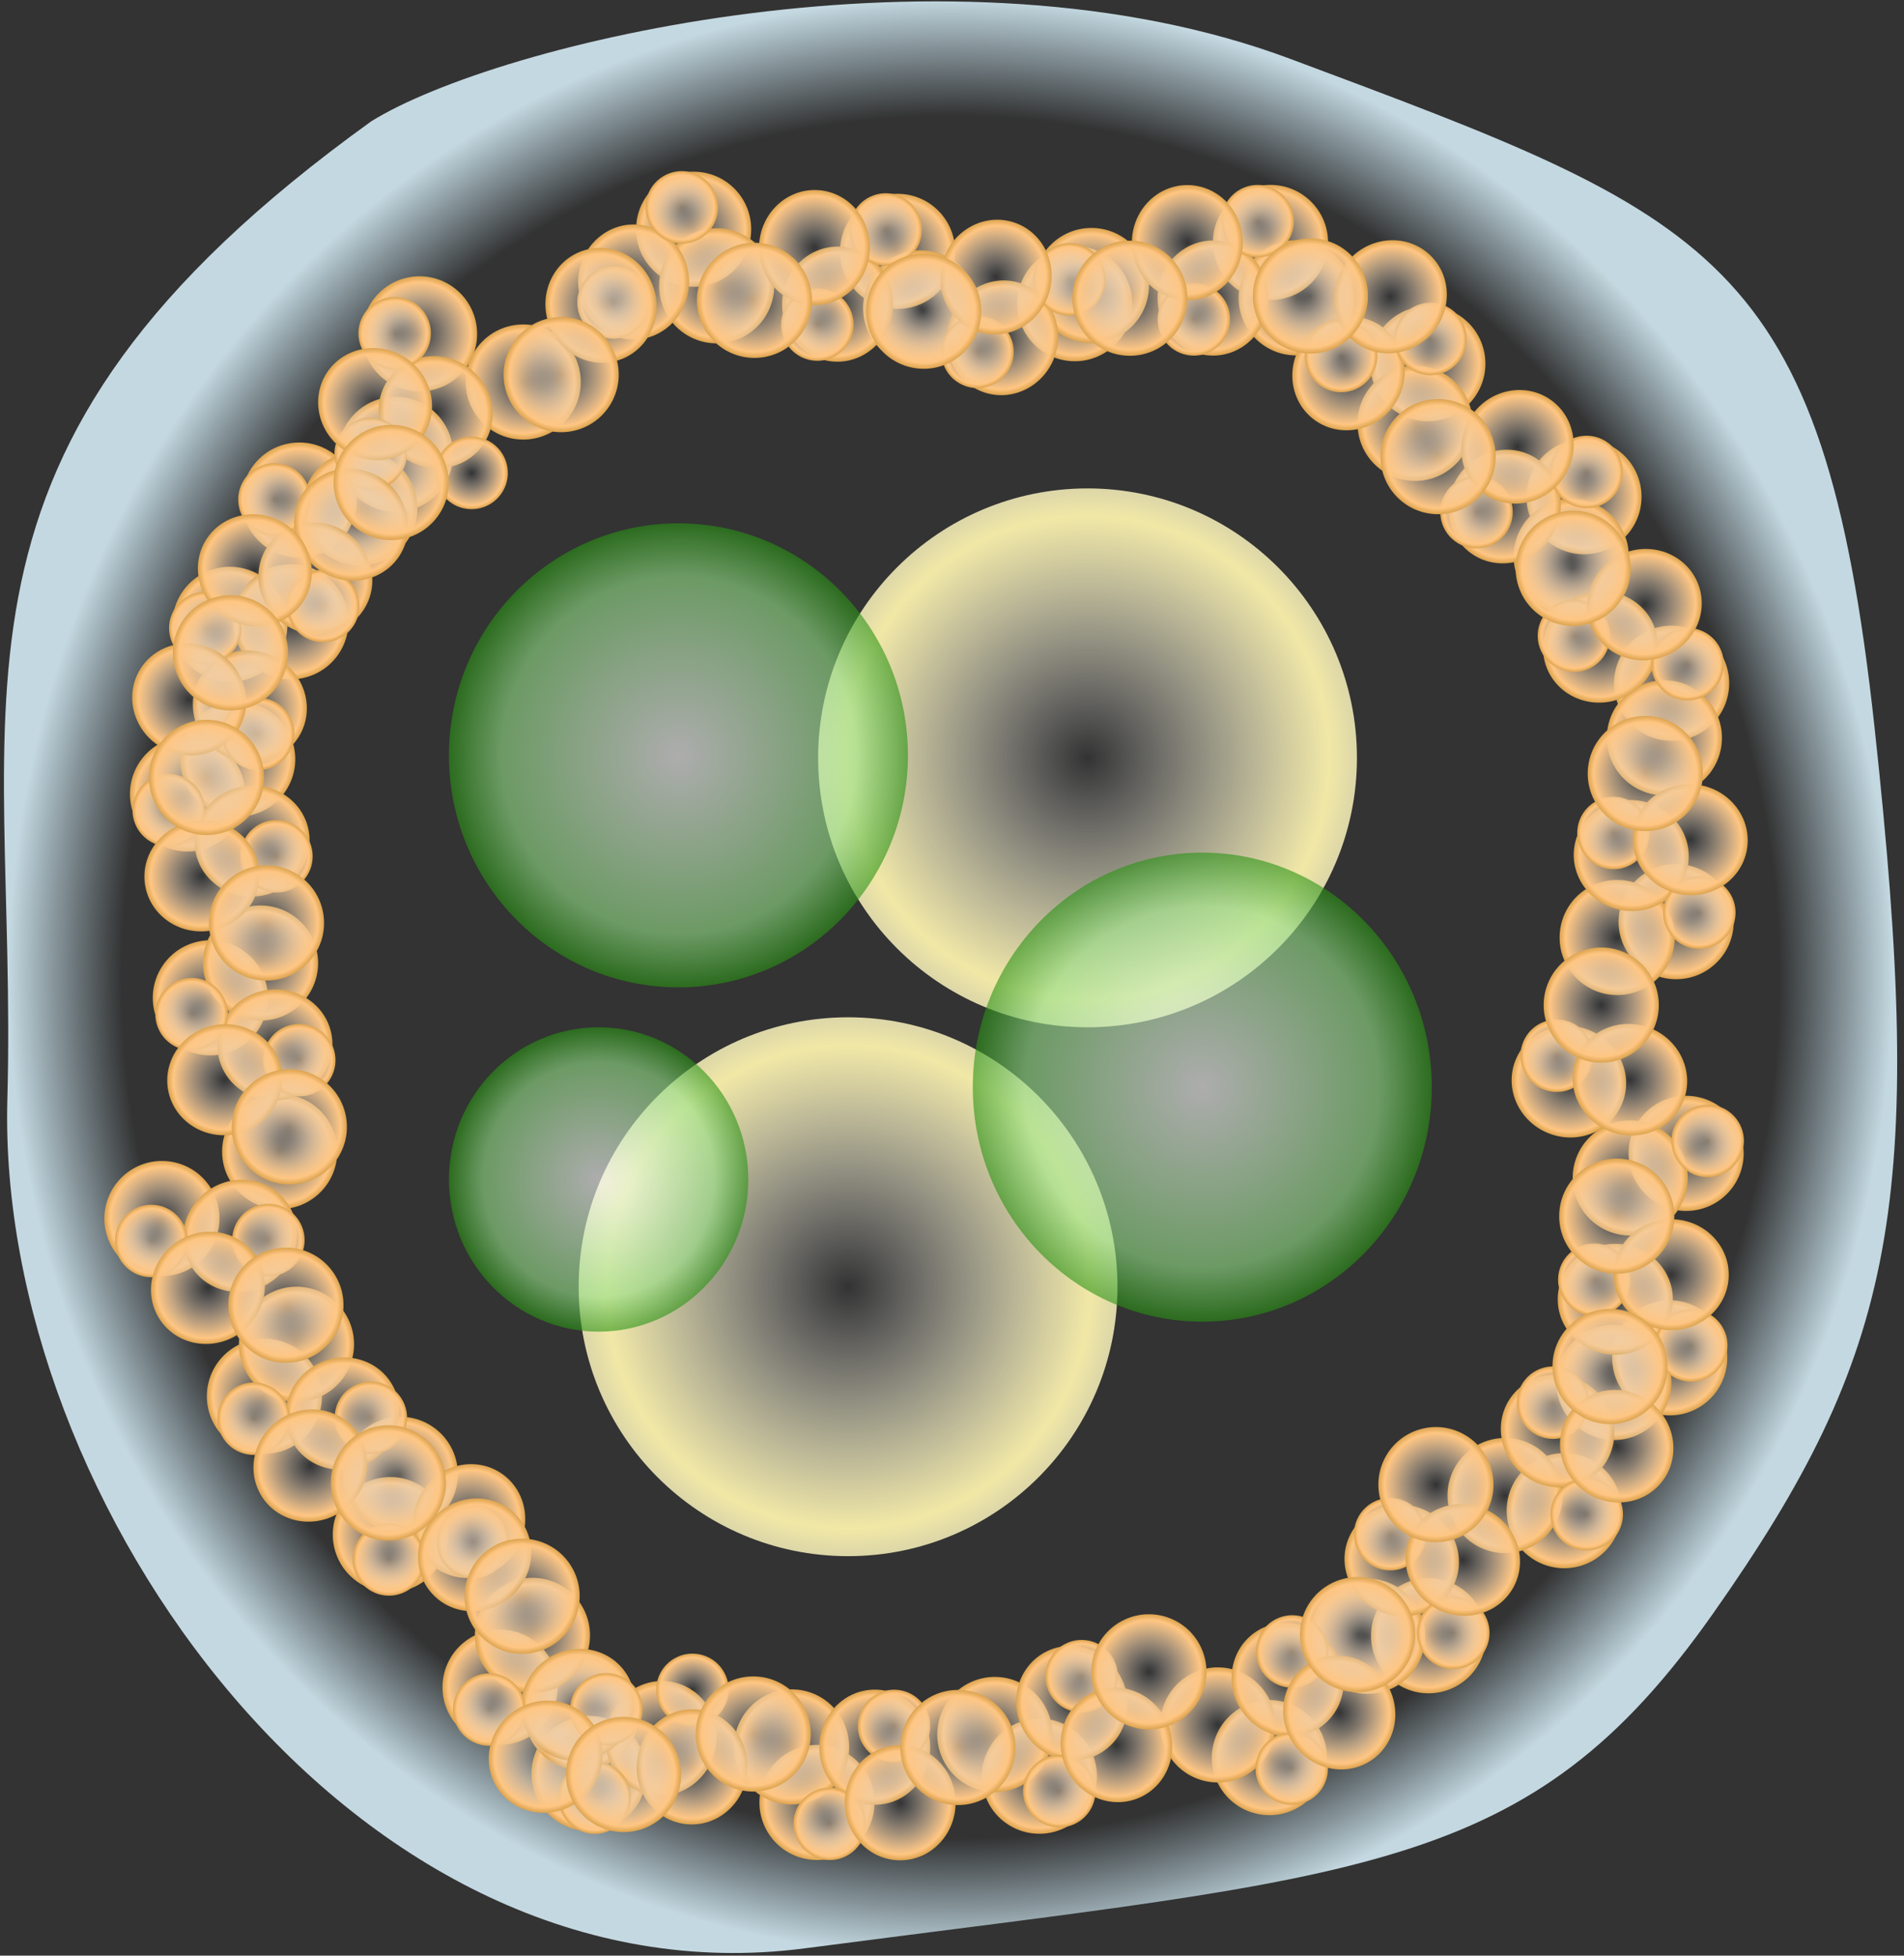 <?xml version="1.0" encoding="UTF-8"?> <svg xmlns="http://www.w3.org/2000/svg" width="259" height="266" viewBox="0 0 259 266" fill="none"><rect x="0" y="0" width="259" height="266" fill="#333333" stroke="none"/> <path d="M175.5 8C129.5 -9.2 67.667 5.833 50.5 16.5C-12 61.5 2.5 94.5 1 149.5C-0.5 204.5 48.497 272.975 109.5 265C186 255 208 255.001 233 219.501C258 184.001 262 163.5 255 99C248 34.5 233 29.5 175.5 8Z" fill="url(#paint0_radial_147_40)"></path> <circle cx="115.362" cy="175.015" r="36.647" fill="url(#paint1_radial_147_40)"></circle> <circle cx="147.937" cy="103.079" r="36.647" fill="url(#paint2_radial_147_40)"></circle> <circle cx="25.509" cy="107.991" r="7.832" transform="rotate(-9.968 25.509 107.991)" fill="url(#paint3_radial_147_40)"></circle> <circle cx="22.03" cy="165.737" r="7.832" transform="rotate(-33.544 22.03 165.737)" fill="url(#paint4_radial_147_40)"></circle> <circle cx="53.099" cy="208.729" r="7.832" transform="rotate(-55.831 53.099 208.729)" fill="url(#paint5_radial_147_40)"></circle> <circle cx="80.136" cy="241.213" r="7.832" transform="rotate(-72.08 80.136 241.213)" fill="url(#paint6_radial_147_40)"></circle> <circle cx="141.388" cy="241.591" r="7.832" transform="rotate(-112.127 141.388 241.591)" fill="url(#paint7_radial_147_40)"></circle> <circle cx="194.331" cy="222.486" r="7.832" transform="rotate(-155.718 194.331 222.486)" fill="url(#paint8_radial_147_40)"></circle> <circle cx="227.132" cy="184.688" r="7.832" transform="rotate(-178.996 227.132 184.688)" fill="url(#paint9_radial_147_40)"></circle> <circle cx="228.006" cy="125.359" r="7.832" transform="rotate(-170.273 228.006 125.359)" fill="url(#paint10_radial_147_40)"></circle> <circle cx="215.47" cy="67.559" r="7.832" transform="rotate(126.852 215.47 67.559)" fill="url(#paint11_radial_147_40)"></circle> <circle cx="172.825" cy="32.979" r="7.832" transform="rotate(89.878 172.825 32.979)" fill="url(#paint12_radial_147_40)"></circle> <circle cx="122.097" cy="34.19" r="7.832" transform="rotate(92.613 122.097 34.19)" fill="url(#paint13_radial_147_40)"></circle> <circle cx="57.07" cy="45.411" r="7.832" transform="rotate(32.312 57.07 45.411)" fill="url(#paint14_radial_147_40)"></circle> <circle cx="53.805" cy="61.793" r="7.832" transform="rotate(32.312 53.805 61.793)" fill="url(#paint15_radial_147_40)"></circle> <circle cx="28.615" cy="135.72" r="7.832" transform="rotate(-9.968 28.615 135.72)" fill="url(#paint16_radial_147_40)"></circle> <circle cx="35.968" cy="189.91" r="7.832" transform="rotate(-33.544 35.968 189.91)" fill="url(#paint17_radial_147_40)"></circle> <circle cx="68.025" cy="229.479" r="7.832" transform="rotate(-33.22 68.025 229.479)" fill="url(#paint18_radial_147_40)"></circle> <circle cx="172.676" cy="239.063" r="7.832" transform="rotate(-122.861 172.676 239.063)" fill="url(#paint19_radial_147_40)"></circle> <circle cx="111.135" cy="245.16" r="7.832" transform="rotate(-89.8 111.135 245.16)" fill="url(#paint20_radial_147_40)"></circle> <circle cx="212.78" cy="205.476" r="7.832" transform="rotate(-140.866 212.78 205.476)" fill="url(#paint21_radial_147_40)"></circle> <circle cx="229.361" cy="156.875" r="7.832" transform="rotate(-178.996 229.361 156.875)" fill="url(#paint22_radial_147_40)"></circle> <circle cx="194.229" cy="49.465" r="7.832" transform="rotate(126.852 194.229 49.465)" fill="url(#paint23_radial_147_40)"></circle> <circle cx="227.39" cy="92.93" r="7.832" transform="rotate(160.905 227.39 92.93)" fill="url(#paint24_radial_147_40)"></circle> <circle cx="146.201" cy="41.305" r="7.832" transform="rotate(108.639 146.201 41.305)" fill="url(#paint25_radial_147_40)"></circle> <circle cx="94.356" cy="31.181" r="7.832" transform="rotate(92.613 94.356 31.181)" fill="url(#paint26_radial_147_40)"></circle> <circle cx="40.714" cy="68.017" r="7.832" transform="rotate(32.312 40.714 68.017)" fill="url(#paint27_radial_147_40)"></circle> <circle cx="31.274" cy="84.92" r="7.832" transform="rotate(22.344 31.274 84.92)" fill="url(#paint28_radial_147_40)"></circle> <circle cx="32.334" cy="103.257" r="7.832" transform="rotate(-9.968 32.334 103.257)" fill="url(#paint29_radial_147_40)"></circle> <circle cx="38.045" cy="156.627" r="7.832" transform="rotate(-33.801 38.045 156.627)" fill="url(#paint30_radial_147_40)"></circle> <circle cx="135.323" cy="235.916" r="7.832" transform="rotate(-112.127 135.323 235.916)" fill="url(#paint31_radial_147_40)"></circle> <circle cx="54.455" cy="200.534" r="7.832" transform="rotate(-55.831 54.455 200.534)" fill="url(#paint32_radial_147_40)"></circle> <circle cx="79.144" cy="232.965" r="7.832" transform="rotate(-72.08 79.144 232.965)" fill="url(#paint33_radial_147_40)"></circle> <circle cx="186.025" cy="222.558" r="7.832" transform="rotate(-155.718 186.025 222.558)" fill="url(#paint34_radial_147_40)"></circle> <circle cx="213.732" cy="75.682" r="7.832" transform="rotate(126.852 213.732 75.682)" fill="url(#paint35_radial_147_40)"></circle> <circle cx="219.53" cy="188.037" r="7.832" transform="rotate(-178.996 219.53 188.037)" fill="url(#paint36_radial_147_40)"></circle> <circle cx="219.984" cy="127.515" r="7.832" transform="rotate(-170.273 219.984 127.515)" fill="url(#paint37_radial_147_40)"></circle> <circle cx="176.322" cy="40.514" r="7.832" transform="rotate(89.878 176.322 40.514)" fill="url(#paint38_radial_147_40)"></circle> <circle cx="125.231" cy="41.882" r="7.832" transform="rotate(92.613 125.231 41.882)" fill="url(#paint39_radial_147_40)"></circle> <circle cx="71.174" cy="51.959" r="7.832" transform="rotate(41.361 71.174 51.959)" fill="url(#paint40_radial_147_40)"></circle> <circle cx="35.441" cy="130.986" r="7.832" transform="rotate(-9.968 35.441 130.986)" fill="url(#paint41_radial_147_40)"></circle> <circle cx="165.659" cy="234.616" r="7.832" transform="rotate(-122.861 165.659 234.616)" fill="url(#paint42_radial_147_40)"></circle> <circle cx="40.331" cy="182.841" r="7.832" transform="rotate(-33.544 40.331 182.841)" fill="url(#paint43_radial_147_40)"></circle> <circle cx="72.427" cy="222.435" r="7.832" transform="rotate(-33.22 72.427 222.435)" fill="url(#paint44_radial_147_40)"></circle> <circle cx="107.68" cy="237.606" r="7.832" transform="rotate(-89.8 107.68 237.606)" fill="url(#paint45_radial_147_40)"></circle> <circle cx="192.491" cy="57.587" r="7.832" transform="rotate(126.852 192.491 57.587)" fill="url(#paint46_radial_147_40)"></circle> <circle cx="204.733" cy="203.416" r="7.832" transform="rotate(-140.866 204.733 203.416)" fill="url(#paint47_radial_147_40)"></circle> <circle cx="221.759" cy="160.223" r="7.832" transform="rotate(-178.996 221.759 160.223)" fill="url(#paint48_radial_147_40)"></circle> <circle cx="226.405" cy="100.361" r="7.832" transform="rotate(-170.273 226.405 100.361)" fill="url(#paint49_radial_147_40)"></circle> <circle cx="148.47" cy="38.833" r="7.832" transform="rotate(89.878 148.47 38.833)" fill="url(#paint50_radial_147_40)"></circle> <circle cx="97.49" cy="38.874" r="7.832" transform="rotate(92.613 97.49 38.874)" fill="url(#paint51_radial_147_40)"></circle> <circle cx="48.949" cy="69.106" r="7.832" transform="rotate(32.312 48.949 69.106)" fill="url(#paint52_radial_147_40)"></circle> <circle cx="39.573" cy="84.567" r="7.832" transform="rotate(22.344 39.573 84.567)" fill="url(#paint53_radial_147_40)"></circle> <ellipse cx="145.803" cy="231.654" rx="7.832" ry="7.542" transform="rotate(-112.127 145.803 231.654)" fill="url(#paint54_radial_147_40)"></ellipse> <ellipse cx="34.293" cy="114.399" rx="7.832" ry="7.542" transform="rotate(-9.968 34.293 114.399)" fill="url(#paint55_radial_147_40)"></ellipse> <ellipse cx="32.645" cy="168.098" rx="7.832" ry="7.542" transform="rotate(-33.544 32.645 168.098)" fill="url(#paint56_radial_147_40)"></ellipse> <ellipse cx="63.816" cy="206.888" rx="7.832" ry="7.542" transform="rotate(-55.831 63.816 206.888)" fill="url(#paint57_radial_147_40)"></ellipse> <ellipse cx="89.909" cy="236.446" rx="7.832" ry="7.542" transform="rotate(-72.08 89.909 236.446)" fill="url(#paint58_radial_147_40)"></ellipse> <ellipse cx="204.679" cy="68.897" rx="7.832" ry="7.542" transform="rotate(126.852 204.679 68.897)" fill="url(#paint59_radial_147_40)"></ellipse> <ellipse cx="175.162" cy="228.477" rx="7.832" ry="7.542" transform="rotate(-122.861 175.162 228.477)" fill="url(#paint60_radial_147_40)"></ellipse> <ellipse cx="190.677" cy="212.245" rx="7.832" ry="7.542" transform="rotate(-155.718 190.677 212.245)" fill="url(#paint61_radial_147_40)"></ellipse> <ellipse cx="219.729" cy="176.725" rx="7.832" ry="7.542" transform="rotate(-178.996 219.729 176.725)" fill="url(#paint62_radial_147_40)"></ellipse> <ellipse cx="221.896" cy="116.364" rx="7.832" ry="7.542" transform="rotate(-170.273 221.896 116.364)" fill="url(#paint63_radial_147_40)"></ellipse> <ellipse cx="165.008" cy="40.538" rx="7.832" ry="7.542" transform="rotate(89.878 165.008 40.538)" fill="url(#paint64_radial_147_40)"></ellipse> <ellipse cx="113.929" cy="41.367" rx="7.832" ry="7.542" transform="rotate(92.613 113.929 41.367)" fill="url(#paint65_radial_147_40)"></ellipse> <ellipse cx="59.258" cy="56.062" rx="7.832" ry="7.542" transform="rotate(32.312 59.258 56.062)" fill="url(#paint66_radial_147_40)"></ellipse> <ellipse cx="37.399" cy="142.129" rx="7.832" ry="7.542" transform="rotate(-9.968 37.399 142.129)" fill="url(#paint67_radial_147_40)"></ellipse> <ellipse cx="46.582" cy="192.27" rx="7.832" ry="7.542" transform="rotate(-33.544 46.582 192.27)" fill="url(#paint68_radial_147_40)"></ellipse> <ellipse cx="78.626" cy="231.899" rx="7.832" ry="7.542" transform="rotate(-33.22 78.626 231.899)" fill="url(#paint69_radial_147_40)"></ellipse> <ellipse cx="183.439" cy="50.802" rx="7.832" ry="7.542" transform="rotate(126.852 183.439 50.802)" fill="url(#paint70_radial_147_40)"></ellipse> <circle cx="147.129" cy="227.984" r="4.932" transform="rotate(-112.127 147.129 227.984)" fill="url(#paint71_radial_147_40)"></circle> <ellipse cx="118.993" cy="237.645" rx="7.832" ry="7.542" transform="rotate(-89.8 118.993 237.645)" fill="url(#paint72_radial_147_40)"></ellipse> <ellipse cx="211.873" cy="194.641" rx="7.832" ry="7.542" transform="rotate(-140.866 211.873 194.641)" fill="url(#paint73_radial_147_40)"></ellipse> <ellipse cx="213.416" cy="147.129" rx="7.832" ry="7.542" transform="rotate(-157.111 213.416 147.129)" fill="url(#paint74_radial_147_40)"></ellipse> <ellipse cx="217.7" cy="87.996" rx="7.832" ry="7.542" transform="rotate(160.905 217.7 87.996)" fill="url(#paint75_radial_147_40)"></ellipse> <ellipse cx="136.369" cy="45.948" rx="7.832" ry="7.542" transform="rotate(108.639 136.369 45.948)" fill="url(#paint76_radial_147_40)"></ellipse> <ellipse cx="86.188" cy="38.358" rx="7.832" ry="7.542" transform="rotate(92.613 86.188 38.358)" fill="url(#paint77_radial_147_40)"></ellipse> <ellipse cx="42.901" cy="78.668" rx="7.832" ry="7.542" transform="rotate(32.312 42.901 78.668)" fill="url(#paint78_radial_147_40)"></ellipse> <ellipse cx="33.987" cy="96.087" rx="7.832" ry="7.542" transform="rotate(31.393 33.987 96.087)" fill="url(#paint79_radial_147_40)"></ellipse> <circle cx="37.602" cy="116.469" r="4.932" transform="rotate(-9.968 37.602 116.469)" fill="url(#paint80_radial_147_40)"></circle> <circle cx="36.505" cy="168.671" r="4.932" transform="rotate(-33.544 36.505 168.671)" fill="url(#paint81_radial_147_40)"></circle> <circle cx="200.85" cy="69.653" r="4.932" transform="rotate(126.852 200.85 69.653)" fill="url(#paint82_radial_147_40)"></circle> <circle cx="175.781" cy="224.624" r="4.932" transform="rotate(-122.861 175.781 224.624)" fill="url(#paint83_radial_147_40)"></circle> <circle cx="64.35" cy="209.755" r="4.932" transform="rotate(-46.119 64.35 209.755)" fill="url(#paint84_radial_147_40)"></circle> <circle cx="94.192" cy="229.847" r="4.932" transform="rotate(-84.979 94.192 229.847)" fill="url(#paint85_radial_147_40)"></circle> <circle cx="189.107" cy="208.672" r="4.932" transform="rotate(-155.718 189.107 208.672)" fill="url(#paint86_radial_147_40)"></circle> <circle cx="216.874" cy="174.064" r="4.932" transform="rotate(-178.996 216.874 174.064)" fill="url(#paint87_radial_147_40)"></circle> <circle cx="219.478" cy="113.301" r="4.932" transform="rotate(-170.273 219.478 113.301)" fill="url(#paint88_radial_147_40)"></circle> <circle cx="162.404" cy="43.445" r="4.932" transform="rotate(89.878 162.404 43.445)" fill="url(#paint89_radial_147_40)"></circle> <circle cx="111.188" cy="44.146" r="4.932" transform="rotate(92.613 111.188 44.146)" fill="url(#paint90_radial_147_40)"></circle> <circle cx="64.15" cy="64.327" r="4.932" transform="rotate(41.361 64.15 64.327)" fill="url(#paint91_radial_147_40)"></circle> <circle cx="40.708" cy="144.198" r="4.932" transform="rotate(-9.968 40.708 144.198)" fill="url(#paint92_radial_147_40)"></circle> <circle cx="182.431" cy="48.424" r="4.932" transform="rotate(134.493 182.431 48.424)" fill="url(#paint93_radial_147_40)"></circle> <circle cx="144.093" cy="243.623" r="4.932" transform="rotate(-112.127 144.093 243.623)" fill="url(#paint94_radial_147_40)"></circle> <circle cx="50.443" cy="192.843" r="4.932" transform="rotate(-33.544 50.443 192.843)" fill="url(#paint95_radial_147_40)"></circle> <circle cx="82.483" cy="232.494" r="4.932" transform="rotate(-33.22 82.483 232.494)" fill="url(#paint96_radial_147_40)"></circle> <circle cx="121.614" cy="234.753" r="4.932" transform="rotate(-89.8 121.614 234.753)" fill="url(#paint97_radial_147_40)"></circle> <circle cx="211.271" cy="190.785" r="4.932" transform="rotate(-140.866 211.271 190.785)" fill="url(#paint98_radial_147_40)"></circle> <circle cx="211.758" cy="143.595" r="4.932" transform="rotate(-157.111 211.758 143.595)" fill="url(#paint99_radial_147_40)"></circle> <circle cx="214.105" cy="86.478" r="4.932" transform="rotate(160.905 214.105 86.478)" fill="url(#paint100_radial_147_40)"></circle> <circle cx="132.968" cy="47.863" r="4.932" transform="rotate(108.639 132.968 47.863)" fill="url(#paint101_radial_147_40)"></circle> <circle cx="83.448" cy="41.137" r="4.932" transform="rotate(92.613 83.448 41.137)" fill="url(#paint102_radial_147_40)"></circle> <circle cx="43.957" cy="82.425" r="4.932" transform="rotate(32.312 43.957 82.425)" fill="url(#paint103_radial_147_40)"></circle> <circle cx="35.104" cy="99.826" r="4.932" transform="rotate(31.393 35.104 99.826)" fill="url(#paint104_radial_147_40)"></circle> <circle cx="175.712" cy="240.555" r="4.932" transform="rotate(-122.861 175.712 240.555)" fill="url(#paint105_radial_147_40)"></circle> <circle cx="215.817" cy="64.194" r="4.932" transform="rotate(126.852 215.817 64.194)" fill="url(#paint106_radial_147_40)"></circle> <circle cx="22.953" cy="110.207" r="4.932" transform="rotate(-9.968 22.953 110.207)" fill="url(#paint107_radial_147_40)"></circle> <circle cx="20.574" cy="168.791" r="4.932" transform="rotate(-33.544 20.574 168.791)" fill="url(#paint108_radial_147_40)"></circle> <circle cx="52.91" cy="212.107" r="4.932" transform="rotate(-55.831 52.91 212.107)" fill="url(#paint109_radial_147_40)"></circle> <circle cx="80.899" cy="244.508" r="4.932" transform="rotate(-72.08 80.899 244.508)" fill="url(#paint110_radial_147_40)"></circle> <ellipse cx="151.869" cy="237.33" rx="7.832" ry="7.542" transform="rotate(-112.127 151.869 237.33)" fill="url(#paint111_radial_147_40)"></ellipse> <circle cx="197.692" cy="222.092" r="4.932" transform="rotate(-155.718 197.692 222.092)" fill="url(#paint112_radial_147_40)"></circle> <circle cx="230.064" cy="182.999" r="4.932" transform="rotate(-178.996 230.064 182.999)" fill="url(#paint113_radial_147_40)"></circle> <circle cx="231.16" cy="124.133" r="4.932" transform="rotate(-170.273 231.16 124.133)" fill="url(#paint114_radial_147_40)"></circle> <circle cx="194.577" cy="46.1" r="4.932" transform="rotate(126.852 194.577 46.1)" fill="url(#paint115_radial_147_40)"></circle> <circle cx="171.078" cy="30.082" r="4.932" transform="rotate(89.878 171.078 30.082)" fill="url(#paint116_radial_147_40)"></circle> <circle cx="120.49" cy="31.212" r="4.932" transform="rotate(92.613 120.49 31.212)" fill="url(#paint117_radial_147_40)"></circle> <circle cx="53.688" cy="45.331" r="4.932" transform="rotate(32.312 53.688 45.331)" fill="url(#paint118_radial_147_40)"></circle> <circle cx="50.422" cy="61.714" r="4.932" transform="rotate(32.312 50.422 61.714)" fill="url(#paint119_radial_147_40)"></circle> <circle cx="26.059" cy="137.937" r="4.932" transform="rotate(-9.968 26.059 137.937)" fill="url(#paint120_radial_147_40)"></circle> <circle cx="34.512" cy="192.964" r="4.932" transform="rotate(-33.544 34.512 192.964)" fill="url(#paint121_radial_147_40)"></circle> <circle cx="66.552" cy="232.524" r="4.932" transform="rotate(-33.22 66.552 232.524)" fill="url(#paint122_radial_147_40)"></circle> <ellipse cx="182.179" cy="232.924" rx="7.832" ry="7.542" transform="rotate(-122.861 182.179 232.924)" fill="url(#paint123_radial_147_40)"></ellipse> <circle cx="112.865" cy="248.067" r="4.932" transform="rotate(-89.8 112.865 248.067)" fill="url(#paint124_radial_147_40)"></circle> <circle cx="215.844" cy="205.962" r="4.932" transform="rotate(-140.162 215.844 205.962)" fill="url(#paint125_radial_147_40)"></circle> <circle cx="232.292" cy="155.185" r="4.932" transform="rotate(-178.996 232.292 155.185)" fill="url(#paint126_radial_147_40)"></circle> <ellipse cx="206.417" cy="60.774" rx="7.832" ry="7.542" transform="rotate(126.852 206.417 60.774)" fill="url(#paint127_radial_147_40)"></ellipse> <circle cx="229.562" cy="90.336" r="4.932" transform="rotate(160.905 229.562 90.336)" fill="url(#paint128_radial_147_40)"></circle> <circle cx="145.48" cy="38" r="4.932" transform="rotate(108.639 145.48 38)" fill="url(#paint129_radial_147_40)"></circle> <circle cx="92.75" cy="28.203" r="4.932" transform="rotate(92.613 92.75 28.203)" fill="url(#paint130_radial_147_40)"></circle> <circle cx="37.331" cy="67.937" r="4.932" transform="rotate(32.312 37.331 67.937)" fill="url(#paint131_radial_147_40)"></circle> <circle cx="27.928" cy="85.427" r="4.932" transform="rotate(22.344 27.928 85.427)" fill="url(#paint132_radial_147_40)"></circle> <ellipse cx="27.467" cy="119.134" rx="7.832" ry="7.542" transform="rotate(-9.968 27.467 119.134)" fill="url(#paint133_radial_147_40)"></ellipse> <ellipse cx="28.282" cy="175.167" rx="7.832" ry="7.542" transform="rotate(-33.544 28.282 175.167)" fill="url(#paint134_radial_147_40)"></ellipse> <circle cx="156.283" cy="227.393" r="7.832" transform="rotate(-112.127 156.283 227.393)" fill="url(#paint135_radial_147_40)"></circle> <ellipse cx="64.566" cy="211.483" rx="7.832" ry="7.542" transform="rotate(-42.931 64.566 211.483)" fill="url(#paint136_radial_147_40)"></ellipse> <ellipse cx="94.145" cy="240.326" rx="7.832" ry="7.542" transform="rotate(-84.979 94.145 240.326)" fill="url(#paint137_radial_147_40)"></ellipse> <ellipse cx="198.984" cy="212.174" rx="7.832" ry="7.542" transform="rotate(-155.718 198.984 212.174)" fill="url(#paint138_radial_147_40)"></ellipse> <ellipse cx="189.129" cy="40.364" rx="7.832" ry="7.542" transform="rotate(134.493 189.129 40.364)" fill="url(#paint139_radial_147_40)"></ellipse> <ellipse cx="227.331" cy="173.377" rx="7.832" ry="7.542" transform="rotate(-178.996 227.331 173.377)" fill="url(#paint140_radial_147_40)"></ellipse> <ellipse cx="229.918" cy="114.208" rx="7.832" ry="7.542" transform="rotate(-170.273 229.918 114.208)" fill="url(#paint141_radial_147_40)"></ellipse> <ellipse cx="161.511" cy="33.003" rx="7.832" ry="7.542" transform="rotate(89.878 161.511 33.003)" fill="url(#paint142_radial_147_40)"></ellipse> <ellipse cx="110.795" cy="33.674" rx="7.832" ry="7.542" transform="rotate(92.613 110.795 33.674)" fill="url(#paint143_radial_147_40)"></ellipse> <ellipse cx="51.023" cy="54.972" rx="7.832" ry="7.542" transform="rotate(32.312 51.023 54.972)" fill="url(#paint144_radial_147_40)"></ellipse> <ellipse cx="47.757" cy="71.355" rx="7.832" ry="7.542" transform="rotate(32.312 47.757 71.355)" fill="url(#paint145_radial_147_40)"></ellipse> <ellipse cx="30.573" cy="146.863" rx="7.832" ry="7.542" transform="rotate(-9.968 30.573 146.863)" fill="url(#paint146_radial_147_40)"></ellipse> <circle cx="184.666" cy="222.338" r="7.832" transform="rotate(-122.861 184.666 222.338)" fill="url(#paint147_radial_147_40)"></circle> <ellipse cx="42.22" cy="199.339" rx="7.832" ry="7.542" transform="rotate(-33.544 42.22 199.339)" fill="url(#paint148_radial_147_40)"></ellipse> <ellipse cx="74.223" cy="238.943" rx="7.832" ry="7.542" transform="rotate(-33.22 74.223 238.943)" fill="url(#paint149_radial_147_40)"></ellipse> <circle cx="195.626" cy="62.112" r="7.832" transform="rotate(126.852 195.626 62.112)" fill="url(#paint150_radial_147_40)"></circle> <ellipse cx="122.448" cy="245.2" rx="7.832" ry="7.542" transform="rotate(-89.8 122.448 245.2)" fill="url(#paint151_radial_147_40)"></ellipse> <ellipse cx="219.921" cy="196.701" rx="7.832" ry="7.542" transform="rotate(-140.866 219.921 196.701)" fill="url(#paint152_radial_147_40)"></ellipse> <ellipse cx="221.718" cy="146.855" rx="7.832" ry="7.542" transform="rotate(-157.111 221.718 146.855)" fill="url(#paint153_radial_147_40)"></ellipse> <ellipse cx="223.689" cy="82.239" rx="7.832" ry="7.542" transform="rotate(160.905 223.689 82.239)" fill="url(#paint154_radial_147_40)"></ellipse> <ellipse cx="135.481" cy="37.689" rx="7.832" ry="7.542" transform="rotate(108.639 135.481 37.689)" fill="url(#paint155_radial_147_40)"></ellipse> <ellipse cx="81.759" cy="41.533" rx="7.832" ry="7.542" transform="rotate(73.852 81.759 41.533)" fill="url(#paint156_radial_147_40)"></ellipse> <ellipse cx="34.666" cy="77.578" rx="7.832" ry="7.542" transform="rotate(32.312 34.666 77.578)" fill="url(#paint157_radial_147_40)"></ellipse> <ellipse cx="25.736" cy="95.13" rx="7.832" ry="7.542" transform="rotate(31.393 25.736 95.13)" fill="url(#paint158_radial_147_40)"></ellipse> <circle cx="36.251" cy="125.542" r="7.832" transform="rotate(-9.968 36.251 125.542)" fill="url(#paint159_radial_147_40)"></circle> <circle cx="38.896" cy="177.527" r="7.832" transform="rotate(-33.544 38.896 177.527)" fill="url(#paint160_radial_147_40)"></circle> <circle cx="178.256" cy="40.255" r="7.832" transform="rotate(134.493 178.256 40.255)" fill="url(#paint161_radial_147_40)"></circle> <circle cx="71.023" cy="217.113" r="7.832" transform="rotate(-33.22 71.023 217.113)" fill="url(#paint162_radial_147_40)"></circle> <circle cx="102.464" cy="235.847" r="7.832" transform="rotate(-89.8 102.464 235.847)" fill="url(#paint163_radial_147_40)"></circle> <circle cx="195.33" cy="201.932" r="7.832" transform="rotate(-155.718 195.33 201.932)" fill="url(#paint164_radial_147_40)"></circle> <circle cx="219.927" cy="165.413" r="7.832" transform="rotate(-178.996 219.927 165.413)" fill="url(#paint165_radial_147_40)"></circle> <circle cx="223.807" cy="105.214" r="7.832" transform="rotate(-170.273 223.807 105.214)" fill="url(#paint166_radial_147_40)"></circle> <circle cx="153.695" cy="40.562" r="7.832" transform="rotate(89.878 153.695 40.562)" fill="url(#paint167_radial_147_40)"></circle> <circle cx="102.627" cy="40.851" r="7.832" transform="rotate(92.613 102.627 40.851)" fill="url(#paint168_radial_147_40)"></circle> <circle cx="53.211" cy="65.624" r="7.832" transform="rotate(32.312 53.211 65.624)" fill="url(#paint169_radial_147_40)"></circle> <circle cx="39.357" cy="153.272" r="7.832" transform="rotate(-9.968 39.357 153.272)" fill="url(#paint170_radial_147_40)"></circle> <circle cx="52.834" cy="201.699" r="7.832" transform="rotate(-33.544 52.834 201.699)" fill="url(#paint171_radial_147_40)"></circle> <circle cx="84.824" cy="241.364" r="7.832" transform="rotate(-33.22 84.824 241.364)" fill="url(#paint172_radial_147_40)"></circle> <circle cx="130.307" cy="237.685" r="7.832" transform="rotate(-89.8 130.307 237.685)" fill="url(#paint173_radial_147_40)"></circle> <circle cx="219.014" cy="185.865" r="7.832" transform="rotate(-140.866 219.014 185.865)" fill="url(#paint174_radial_147_40)"></circle> <circle cx="217.816" cy="136.706" r="7.832" transform="rotate(-157.111 217.816 136.706)" fill="url(#paint175_radial_147_40)"></circle> <circle cx="214" cy="77.305" r="7.832" transform="rotate(160.905 214 77.305)" fill="url(#paint176_radial_147_40)"></circle> <circle cx="125.65" cy="42.332" r="7.832" transform="rotate(108.639 125.65 42.332)" fill="url(#paint177_radial_147_40)"></circle> <circle cx="76.334" cy="50.956" r="7.832" transform="rotate(73.852 76.334 50.956)" fill="url(#paint178_radial_147_40)"></circle> <circle cx="31.352" cy="88.794" r="7.832" transform="rotate(22.344 31.352 88.794)" fill="url(#paint179_radial_147_40)"></circle> <circle cx="28.094" cy="105.743" r="7.832" transform="rotate(31.393 28.094 105.743)" fill="url(#paint180_radial_147_40)"></circle> <ellipse opacity="0.6" cx="163.545" cy="147.869" rx="31.217" ry="31.896" fill="url(#paint181_radial_147_40)"></ellipse> <ellipse opacity="0.6" cx="92.288" cy="102.74" rx="31.217" ry="31.557" fill="url(#paint182_radial_147_40)"></ellipse> <ellipse opacity="0.6" cx="81.43" cy="160.424" rx="20.359" ry="20.698" fill="url(#paint183_radial_147_40)"></ellipse> <defs> <radialGradient id="paint0_radial_147_40" cx="0" cy="0" r="1" gradientUnits="userSpaceOnUse" gradientTransform="translate(129.305 132.912) rotate(90) scale(132.725 128.769)"> <stop offset="0.88" stop-color="#CFF1FF" stop-opacity="0"></stop> <stop offset="1" stop-color="#DDF5FF" stop-opacity="0.85"></stop> </radialGradient> <radialGradient id="paint1_radial_147_40" cx="0" cy="0" r="1" gradientUnits="userSpaceOnUse" gradientTransform="translate(115.362 175.015) rotate(90) scale(36.647)"> <stop stop-color="white" stop-opacity="0"></stop> <stop offset="0.896" stop-color="#F1E8A6"></stop> <stop offset="1" stop-color="#DCD6A8"></stop> </radialGradient> <radialGradient id="paint2_radial_147_40" cx="0" cy="0" r="1" gradientUnits="userSpaceOnUse" gradientTransform="translate(147.937 103.079) rotate(90) scale(36.647)"> <stop stop-color="white" stop-opacity="0"></stop> <stop offset="0.896" stop-color="#F1E8A6"></stop> <stop offset="1" stop-color="#DCD6A8"></stop> </radialGradient> <radialGradient id="paint3_radial_147_40" cx="0" cy="0" r="1" gradientUnits="userSpaceOnUse" gradientTransform="translate(25.509 107.991) rotate(90) scale(7.832)"> <stop stop-color="#D9D9D9" stop-opacity="0"></stop> <stop offset="0.896" stop-color="#FFC683"></stop> <stop offset="1" stop-color="#DCA34E"></stop> </radialGradient> <radialGradient id="paint4_radial_147_40" cx="0" cy="0" r="1" gradientUnits="userSpaceOnUse" gradientTransform="translate(22.03 165.737) rotate(90) scale(7.832)"> <stop stop-color="#D9D9D9" stop-opacity="0"></stop> <stop offset="0.896" stop-color="#FFC683"></stop> <stop offset="1" stop-color="#DCA34E"></stop> </radialGradient> <radialGradient id="paint5_radial_147_40" cx="0" cy="0" r="1" gradientUnits="userSpaceOnUse" gradientTransform="translate(53.099 208.729) rotate(90) scale(7.832)"> <stop stop-color="#D9D9D9" stop-opacity="0"></stop> <stop offset="0.896" stop-color="#FFC683"></stop> <stop offset="1" stop-color="#DCA34E"></stop> </radialGradient> <radialGradient id="paint6_radial_147_40" cx="0" cy="0" r="1" gradientUnits="userSpaceOnUse" gradientTransform="translate(80.136 241.213) rotate(90) scale(7.832)"> <stop stop-color="#D9D9D9" stop-opacity="0"></stop> <stop offset="0.896" stop-color="#FFC683"></stop> <stop offset="1" stop-color="#DCA34E"></stop> </radialGradient> <radialGradient id="paint7_radial_147_40" cx="0" cy="0" r="1" gradientUnits="userSpaceOnUse" gradientTransform="translate(141.388 241.591) rotate(90) scale(7.832)"> <stop stop-color="#D9D9D9" stop-opacity="0"></stop> <stop offset="0.896" stop-color="#FFC683"></stop> <stop offset="1" stop-color="#DCA34E"></stop> </radialGradient> <radialGradient id="paint8_radial_147_40" cx="0" cy="0" r="1" gradientUnits="userSpaceOnUse" gradientTransform="translate(194.331 222.486) rotate(90) scale(7.832)"> <stop stop-color="#D9D9D9" stop-opacity="0"></stop> <stop offset="0.896" stop-color="#FFC683"></stop> <stop offset="1" stop-color="#DCA34E"></stop> </radialGradient> <radialGradient id="paint9_radial_147_40" cx="0" cy="0" r="1" gradientUnits="userSpaceOnUse" gradientTransform="translate(227.132 184.688) rotate(90) scale(7.832)"> <stop stop-color="#D9D9D9" stop-opacity="0"></stop> <stop offset="0.896" stop-color="#FFC683"></stop> <stop offset="1" stop-color="#DCA34E"></stop> </radialGradient> <radialGradient id="paint10_radial_147_40" cx="0" cy="0" r="1" gradientUnits="userSpaceOnUse" gradientTransform="translate(228.006 125.359) rotate(90) scale(7.832)"> <stop stop-color="#D9D9D9" stop-opacity="0"></stop> <stop offset="0.896" stop-color="#FFC683"></stop> <stop offset="1" stop-color="#DCA34E"></stop> </radialGradient> <radialGradient id="paint11_radial_147_40" cx="0" cy="0" r="1" gradientUnits="userSpaceOnUse" gradientTransform="translate(215.47 67.559) rotate(90) scale(7.832)"> <stop stop-color="#D9D9D9" stop-opacity="0"></stop> <stop offset="0.896" stop-color="#FFC683"></stop> <stop offset="1" stop-color="#DCA34E"></stop> </radialGradient> <radialGradient id="paint12_radial_147_40" cx="0" cy="0" r="1" gradientUnits="userSpaceOnUse" gradientTransform="translate(172.825 32.979) rotate(90) scale(7.832)"> <stop stop-color="#D9D9D9" stop-opacity="0"></stop> <stop offset="0.896" stop-color="#FFC683"></stop> <stop offset="1" stop-color="#DCA34E"></stop> </radialGradient> <radialGradient id="paint13_radial_147_40" cx="0" cy="0" r="1" gradientUnits="userSpaceOnUse" gradientTransform="translate(122.097 34.19) rotate(90) scale(7.832)"> <stop stop-color="#D9D9D9" stop-opacity="0"></stop> <stop offset="0.896" stop-color="#FFC683"></stop> <stop offset="1" stop-color="#DCA34E"></stop> </radialGradient> <radialGradient id="paint14_radial_147_40" cx="0" cy="0" r="1" gradientUnits="userSpaceOnUse" gradientTransform="translate(57.07 45.411) rotate(90) scale(7.832)"> <stop stop-color="#D9D9D9" stop-opacity="0"></stop> <stop offset="0.896" stop-color="#FFC683"></stop> <stop offset="1" stop-color="#DCA34E"></stop> </radialGradient> <radialGradient id="paint15_radial_147_40" cx="0" cy="0" r="1" gradientUnits="userSpaceOnUse" gradientTransform="translate(53.805 61.793) rotate(90) scale(7.832)"> <stop stop-color="#D9D9D9" stop-opacity="0"></stop> <stop offset="0.896" stop-color="#FFC683"></stop> <stop offset="1" stop-color="#DCA34E"></stop> </radialGradient> <radialGradient id="paint16_radial_147_40" cx="0" cy="0" r="1" gradientUnits="userSpaceOnUse" gradientTransform="translate(28.615 135.72) rotate(90) scale(7.832)"> <stop stop-color="#D9D9D9" stop-opacity="0"></stop> <stop offset="0.896" stop-color="#FFC683"></stop> <stop offset="1" stop-color="#DCA34E"></stop> </radialGradient> <radialGradient id="paint17_radial_147_40" cx="0" cy="0" r="1" gradientUnits="userSpaceOnUse" gradientTransform="translate(35.968 189.91) rotate(90) scale(7.832)"> <stop stop-color="#D9D9D9" stop-opacity="0"></stop> <stop offset="0.896" stop-color="#FFC683"></stop> <stop offset="1" stop-color="#DCA34E"></stop> </radialGradient> <radialGradient id="paint18_radial_147_40" cx="0" cy="0" r="1" gradientUnits="userSpaceOnUse" gradientTransform="translate(68.025 229.479) rotate(90) scale(7.832)"> <stop stop-color="#D9D9D9" stop-opacity="0"></stop> <stop offset="0.896" stop-color="#FFC683"></stop> <stop offset="1" stop-color="#DCA34E"></stop> </radialGradient> <radialGradient id="paint19_radial_147_40" cx="0" cy="0" r="1" gradientUnits="userSpaceOnUse" gradientTransform="translate(172.676 239.063) rotate(90) scale(7.832)"> <stop stop-color="#D9D9D9" stop-opacity="0"></stop> <stop offset="0.896" stop-color="#FFC683"></stop> <stop offset="1" stop-color="#DCA34E"></stop> </radialGradient> <radialGradient id="paint20_radial_147_40" cx="0" cy="0" r="1" gradientUnits="userSpaceOnUse" gradientTransform="translate(111.135 245.16) rotate(90) scale(7.832)"> <stop stop-color="#D9D9D9" stop-opacity="0"></stop> <stop offset="0.896" stop-color="#FFC683"></stop> <stop offset="1" stop-color="#DCA34E"></stop> </radialGradient> <radialGradient id="paint21_radial_147_40" cx="0" cy="0" r="1" gradientUnits="userSpaceOnUse" gradientTransform="translate(212.78 205.476) rotate(90) scale(7.832)"> <stop stop-color="#D9D9D9" stop-opacity="0"></stop> <stop offset="0.896" stop-color="#FFC683"></stop> <stop offset="1" stop-color="#DCA34E"></stop> </radialGradient> <radialGradient id="paint22_radial_147_40" cx="0" cy="0" r="1" gradientUnits="userSpaceOnUse" gradientTransform="translate(229.361 156.875) rotate(90) scale(7.832)"> <stop stop-color="#D9D9D9" stop-opacity="0"></stop> <stop offset="0.896" stop-color="#FFC683"></stop> <stop offset="1" stop-color="#DCA34E"></stop> </radialGradient> <radialGradient id="paint23_radial_147_40" cx="0" cy="0" r="1" gradientUnits="userSpaceOnUse" gradientTransform="translate(194.229 49.465) rotate(90) scale(7.832)"> <stop stop-color="#D9D9D9" stop-opacity="0"></stop> <stop offset="0.896" stop-color="#FFC683"></stop> <stop offset="1" stop-color="#DCA34E"></stop> </radialGradient> <radialGradient id="paint24_radial_147_40" cx="0" cy="0" r="1" gradientUnits="userSpaceOnUse" gradientTransform="translate(227.39 92.93) rotate(90) scale(7.832)"> <stop stop-color="#D9D9D9" stop-opacity="0"></stop> <stop offset="0.896" stop-color="#FFC683"></stop> <stop offset="1" stop-color="#DCA34E"></stop> </radialGradient> <radialGradient id="paint25_radial_147_40" cx="0" cy="0" r="1" gradientUnits="userSpaceOnUse" gradientTransform="translate(146.201 41.305) rotate(90) scale(7.832)"> <stop stop-color="#D9D9D9" stop-opacity="0"></stop> <stop offset="0.896" stop-color="#FFC683"></stop> <stop offset="1" stop-color="#DCA34E"></stop> </radialGradient> <radialGradient id="paint26_radial_147_40" cx="0" cy="0" r="1" gradientUnits="userSpaceOnUse" gradientTransform="translate(94.356 31.181) rotate(90) scale(7.832)"> <stop stop-color="#D9D9D9" stop-opacity="0"></stop> <stop offset="0.896" stop-color="#FFC683"></stop> <stop offset="1" stop-color="#DCA34E"></stop> </radialGradient> <radialGradient id="paint27_radial_147_40" cx="0" cy="0" r="1" gradientUnits="userSpaceOnUse" gradientTransform="translate(40.714 68.017) rotate(90) scale(7.832)"> <stop stop-color="#D9D9D9" stop-opacity="0"></stop> <stop offset="0.896" stop-color="#FFC683"></stop> <stop offset="1" stop-color="#DCA34E"></stop> </radialGradient> <radialGradient id="paint28_radial_147_40" cx="0" cy="0" r="1" gradientUnits="userSpaceOnUse" gradientTransform="translate(31.274 84.92) rotate(90) scale(7.832)"> <stop stop-color="#D9D9D9" stop-opacity="0"></stop> <stop offset="0.896" stop-color="#FFC683"></stop> <stop offset="1" stop-color="#DCA34E"></stop> </radialGradient> <radialGradient id="paint29_radial_147_40" cx="0" cy="0" r="1" gradientUnits="userSpaceOnUse" gradientTransform="translate(32.334 103.257) rotate(90) scale(7.832)"> <stop stop-color="#D9D9D9" stop-opacity="0"></stop> <stop offset="0.896" stop-color="#FFC683"></stop> <stop offset="1" stop-color="#DCA34E"></stop> </radialGradient> <radialGradient id="paint30_radial_147_40" cx="0" cy="0" r="1" gradientUnits="userSpaceOnUse" gradientTransform="translate(38.045 156.627) rotate(90) scale(7.832)"> <stop stop-color="#D9D9D9" stop-opacity="0"></stop> <stop offset="0.896" stop-color="#FFC683"></stop> <stop offset="1" stop-color="#DCA34E"></stop> </radialGradient> <radialGradient id="paint31_radial_147_40" cx="0" cy="0" r="1" gradientUnits="userSpaceOnUse" gradientTransform="translate(135.323 235.916) rotate(90) scale(7.832)"> <stop stop-color="#D9D9D9" stop-opacity="0"></stop> <stop offset="0.896" stop-color="#FFC683"></stop> <stop offset="1" stop-color="#DCA34E"></stop> </radialGradient> <radialGradient id="paint32_radial_147_40" cx="0" cy="0" r="1" gradientUnits="userSpaceOnUse" gradientTransform="translate(54.455 200.534) rotate(90) scale(7.832)"> <stop stop-color="#D9D9D9" stop-opacity="0"></stop> <stop offset="0.896" stop-color="#FFC683"></stop> <stop offset="1" stop-color="#DCA34E"></stop> </radialGradient> <radialGradient id="paint33_radial_147_40" cx="0" cy="0" r="1" gradientUnits="userSpaceOnUse" gradientTransform="translate(79.144 232.965) rotate(90) scale(7.832)"> <stop stop-color="#D9D9D9" stop-opacity="0"></stop> <stop offset="0.896" stop-color="#FFC683"></stop> <stop offset="1" stop-color="#DCA34E"></stop> </radialGradient> <radialGradient id="paint34_radial_147_40" cx="0" cy="0" r="1" gradientUnits="userSpaceOnUse" gradientTransform="translate(186.025 222.558) rotate(90) scale(7.832)"> <stop stop-color="#D9D9D9" stop-opacity="0"></stop> <stop offset="0.896" stop-color="#FFC683"></stop> <stop offset="1" stop-color="#DCA34E"></stop> </radialGradient> <radialGradient id="paint35_radial_147_40" cx="0" cy="0" r="1" gradientUnits="userSpaceOnUse" gradientTransform="translate(213.732 75.682) rotate(90) scale(7.832)"> <stop stop-color="#D9D9D9" stop-opacity="0"></stop> <stop offset="0.896" stop-color="#FFC683"></stop> <stop offset="1" stop-color="#DCA34E"></stop> </radialGradient> <radialGradient id="paint36_radial_147_40" cx="0" cy="0" r="1" gradientUnits="userSpaceOnUse" gradientTransform="translate(219.53 188.037) rotate(90) scale(7.832)"> <stop stop-color="#D9D9D9" stop-opacity="0"></stop> <stop offset="0.896" stop-color="#FFC683"></stop> <stop offset="1" stop-color="#DCA34E"></stop> </radialGradient> <radialGradient id="paint37_radial_147_40" cx="0" cy="0" r="1" gradientUnits="userSpaceOnUse" gradientTransform="translate(219.984 127.515) rotate(90) scale(7.832)"> <stop stop-color="#D9D9D9" stop-opacity="0"></stop> <stop offset="0.896" stop-color="#FFC683"></stop> <stop offset="1" stop-color="#DCA34E"></stop> </radialGradient> <radialGradient id="paint38_radial_147_40" cx="0" cy="0" r="1" gradientUnits="userSpaceOnUse" gradientTransform="translate(176.322 40.514) rotate(90) scale(7.832)"> <stop stop-color="#D9D9D9" stop-opacity="0"></stop> <stop offset="0.896" stop-color="#FFC683"></stop> <stop offset="1" stop-color="#DCA34E"></stop> </radialGradient> <radialGradient id="paint39_radial_147_40" cx="0" cy="0" r="1" gradientUnits="userSpaceOnUse" gradientTransform="translate(125.231 41.882) rotate(90) scale(7.832)"> <stop stop-color="#D9D9D9" stop-opacity="0"></stop> <stop offset="0.896" stop-color="#FFC683"></stop> <stop offset="1" stop-color="#DCA34E"></stop> </radialGradient> <radialGradient id="paint40_radial_147_40" cx="0" cy="0" r="1" gradientUnits="userSpaceOnUse" gradientTransform="translate(71.174 51.959) rotate(90) scale(7.832)"> <stop stop-color="#D9D9D9" stop-opacity="0"></stop> <stop offset="0.896" stop-color="#FFC683"></stop> <stop offset="1" stop-color="#DCA34E"></stop> </radialGradient> <radialGradient id="paint41_radial_147_40" cx="0" cy="0" r="1" gradientUnits="userSpaceOnUse" gradientTransform="translate(35.441 130.986) rotate(90) scale(7.832)"> <stop stop-color="#D9D9D9" stop-opacity="0"></stop> <stop offset="0.896" stop-color="#FFC683"></stop> <stop offset="1" stop-color="#DCA34E"></stop> </radialGradient> <radialGradient id="paint42_radial_147_40" cx="0" cy="0" r="1" gradientUnits="userSpaceOnUse" gradientTransform="translate(165.659 234.616) rotate(90) scale(7.832)"> <stop stop-color="#D9D9D9" stop-opacity="0"></stop> <stop offset="0.896" stop-color="#FFC683"></stop> <stop offset="1" stop-color="#DCA34E"></stop> </radialGradient> <radialGradient id="paint43_radial_147_40" cx="0" cy="0" r="1" gradientUnits="userSpaceOnUse" gradientTransform="translate(40.331 182.841) rotate(90) scale(7.832)"> <stop stop-color="#D9D9D9" stop-opacity="0"></stop> <stop offset="0.896" stop-color="#FFC683"></stop> <stop offset="1" stop-color="#DCA34E"></stop> </radialGradient> <radialGradient id="paint44_radial_147_40" cx="0" cy="0" r="1" gradientUnits="userSpaceOnUse" gradientTransform="translate(72.427 222.435) rotate(90) scale(7.832)"> <stop stop-color="#D9D9D9" stop-opacity="0"></stop> <stop offset="0.896" stop-color="#FFC683"></stop> <stop offset="1" stop-color="#DCA34E"></stop> </radialGradient> <radialGradient id="paint45_radial_147_40" cx="0" cy="0" r="1" gradientUnits="userSpaceOnUse" gradientTransform="translate(107.68 237.606) rotate(90) scale(7.832)"> <stop stop-color="#D9D9D9" stop-opacity="0"></stop> <stop offset="0.896" stop-color="#FFC683"></stop> <stop offset="1" stop-color="#DCA34E"></stop> </radialGradient> <radialGradient id="paint46_radial_147_40" cx="0" cy="0" r="1" gradientUnits="userSpaceOnUse" gradientTransform="translate(192.491 57.587) rotate(90) scale(7.832)"> <stop stop-color="#D9D9D9" stop-opacity="0"></stop> <stop offset="0.896" stop-color="#FFC683"></stop> <stop offset="1" stop-color="#DCA34E"></stop> </radialGradient> <radialGradient id="paint47_radial_147_40" cx="0" cy="0" r="1" gradientUnits="userSpaceOnUse" gradientTransform="translate(204.733 203.416) rotate(90) scale(7.832)"> <stop stop-color="#D9D9D9" stop-opacity="0"></stop> <stop offset="0.896" stop-color="#FFC683"></stop> <stop offset="1" stop-color="#DCA34E"></stop> </radialGradient> <radialGradient id="paint48_radial_147_40" cx="0" cy="0" r="1" gradientUnits="userSpaceOnUse" gradientTransform="translate(221.759 160.223) rotate(90) scale(7.832)"> <stop stop-color="#D9D9D9" stop-opacity="0"></stop> <stop offset="0.896" stop-color="#FFC683"></stop> <stop offset="1" stop-color="#DCA34E"></stop> </radialGradient> <radialGradient id="paint49_radial_147_40" cx="0" cy="0" r="1" gradientUnits="userSpaceOnUse" gradientTransform="translate(226.405 100.361) rotate(90) scale(7.832)"> <stop stop-color="#D9D9D9" stop-opacity="0"></stop> <stop offset="0.896" stop-color="#FFC683"></stop> <stop offset="1" stop-color="#DCA34E"></stop> </radialGradient> <radialGradient id="paint50_radial_147_40" cx="0" cy="0" r="1" gradientUnits="userSpaceOnUse" gradientTransform="translate(148.47 38.833) rotate(90) scale(7.832)"> <stop stop-color="#D9D9D9" stop-opacity="0"></stop> <stop offset="0.896" stop-color="#FFC683"></stop> <stop offset="1" stop-color="#DCA34E"></stop> </radialGradient> <radialGradient id="paint51_radial_147_40" cx="0" cy="0" r="1" gradientUnits="userSpaceOnUse" gradientTransform="translate(97.49 38.874) rotate(90) scale(7.832)"> <stop stop-color="#D9D9D9" stop-opacity="0"></stop> <stop offset="0.896" stop-color="#FFC683"></stop> <stop offset="1" stop-color="#DCA34E"></stop> </radialGradient> <radialGradient id="paint52_radial_147_40" cx="0" cy="0" r="1" gradientUnits="userSpaceOnUse" gradientTransform="translate(48.949 69.106) rotate(90) scale(7.832)"> <stop stop-color="#D9D9D9" stop-opacity="0"></stop> <stop offset="0.896" stop-color="#FFC683"></stop> <stop offset="1" stop-color="#DCA34E"></stop> </radialGradient> <radialGradient id="paint53_radial_147_40" cx="0" cy="0" r="1" gradientUnits="userSpaceOnUse" gradientTransform="translate(39.573 84.567) rotate(90) scale(7.832)"> <stop stop-color="#D9D9D9" stop-opacity="0"></stop> <stop offset="0.896" stop-color="#FFC683"></stop> <stop offset="1" stop-color="#DCA34E"></stop> </radialGradient> <radialGradient id="paint54_radial_147_40" cx="0" cy="0" r="1" gradientUnits="userSpaceOnUse" gradientTransform="translate(145.803 231.654) rotate(90) scale(7.542 7.832)"> <stop stop-color="#D9D9D9" stop-opacity="0"></stop> <stop offset="0.896" stop-color="#FFC683"></stop> <stop offset="1" stop-color="#DCA34E"></stop> </radialGradient> <radialGradient id="paint55_radial_147_40" cx="0" cy="0" r="1" gradientUnits="userSpaceOnUse" gradientTransform="translate(34.293 114.399) rotate(90) scale(7.542 7.832)"> <stop stop-color="#D9D9D9" stop-opacity="0"></stop> <stop offset="0.896" stop-color="#FFC683"></stop> <stop offset="1" stop-color="#DCA34E"></stop> </radialGradient> <radialGradient id="paint56_radial_147_40" cx="0" cy="0" r="1" gradientUnits="userSpaceOnUse" gradientTransform="translate(32.645 168.098) rotate(90) scale(7.542 7.832)"> <stop stop-color="#D9D9D9" stop-opacity="0"></stop> <stop offset="0.896" stop-color="#FFC683"></stop> <stop offset="1" stop-color="#DCA34E"></stop> </radialGradient> <radialGradient id="paint57_radial_147_40" cx="0" cy="0" r="1" gradientUnits="userSpaceOnUse" gradientTransform="translate(63.816 206.888) rotate(90) scale(7.542 7.832)"> <stop stop-color="#D9D9D9" stop-opacity="0"></stop> <stop offset="0.896" stop-color="#FFC683"></stop> <stop offset="1" stop-color="#DCA34E"></stop> </radialGradient> <radialGradient id="paint58_radial_147_40" cx="0" cy="0" r="1" gradientUnits="userSpaceOnUse" gradientTransform="translate(89.909 236.446) rotate(90) scale(7.542 7.832)"> <stop stop-color="#D9D9D9" stop-opacity="0"></stop> <stop offset="0.896" stop-color="#FFC683"></stop> <stop offset="1" stop-color="#DCA34E"></stop> </radialGradient> <radialGradient id="paint59_radial_147_40" cx="0" cy="0" r="1" gradientUnits="userSpaceOnUse" gradientTransform="translate(204.679 68.897) rotate(90) scale(7.542 7.832)"> <stop stop-color="#D9D9D9" stop-opacity="0"></stop> <stop offset="0.896" stop-color="#FFC683"></stop> <stop offset="1" stop-color="#DCA34E"></stop> </radialGradient> <radialGradient id="paint60_radial_147_40" cx="0" cy="0" r="1" gradientUnits="userSpaceOnUse" gradientTransform="translate(175.162 228.477) rotate(90) scale(7.542 7.832)"> <stop stop-color="#D9D9D9" stop-opacity="0"></stop> <stop offset="0.896" stop-color="#FFC683"></stop> <stop offset="1" stop-color="#DCA34E"></stop> </radialGradient> <radialGradient id="paint61_radial_147_40" cx="0" cy="0" r="1" gradientUnits="userSpaceOnUse" gradientTransform="translate(190.677 212.245) rotate(90) scale(7.542 7.832)"> <stop stop-color="#D9D9D9" stop-opacity="0"></stop> <stop offset="0.896" stop-color="#FFC683"></stop> <stop offset="1" stop-color="#DCA34E"></stop> </radialGradient> <radialGradient id="paint62_radial_147_40" cx="0" cy="0" r="1" gradientUnits="userSpaceOnUse" gradientTransform="translate(219.729 176.725) rotate(90) scale(7.542 7.832)"> <stop stop-color="#D9D9D9" stop-opacity="0"></stop> <stop offset="0.896" stop-color="#FFC683"></stop> <stop offset="1" stop-color="#DCA34E"></stop> </radialGradient> <radialGradient id="paint63_radial_147_40" cx="0" cy="0" r="1" gradientUnits="userSpaceOnUse" gradientTransform="translate(221.896 116.364) rotate(90) scale(7.542 7.832)"> <stop stop-color="#D9D9D9" stop-opacity="0"></stop> <stop offset="0.896" stop-color="#FFC683"></stop> <stop offset="1" stop-color="#DCA34E"></stop> </radialGradient> <radialGradient id="paint64_radial_147_40" cx="0" cy="0" r="1" gradientUnits="userSpaceOnUse" gradientTransform="translate(165.008 40.538) rotate(90) scale(7.542 7.832)"> <stop stop-color="#D9D9D9" stop-opacity="0"></stop> <stop offset="0.896" stop-color="#FFC683"></stop> <stop offset="1" stop-color="#DCA34E"></stop> </radialGradient> <radialGradient id="paint65_radial_147_40" cx="0" cy="0" r="1" gradientUnits="userSpaceOnUse" gradientTransform="translate(113.929 41.367) rotate(90) scale(7.542 7.832)"> <stop stop-color="#D9D9D9" stop-opacity="0"></stop> <stop offset="0.896" stop-color="#FFC683"></stop> <stop offset="1" stop-color="#DCA34E"></stop> </radialGradient> <radialGradient id="paint66_radial_147_40" cx="0" cy="0" r="1" gradientUnits="userSpaceOnUse" gradientTransform="translate(59.258 56.062) rotate(90) scale(7.542 7.832)"> <stop stop-color="#D9D9D9" stop-opacity="0"></stop> <stop offset="0.896" stop-color="#FFC683"></stop> <stop offset="1" stop-color="#DCA34E"></stop> </radialGradient> <radialGradient id="paint67_radial_147_40" cx="0" cy="0" r="1" gradientUnits="userSpaceOnUse" gradientTransform="translate(37.399 142.129) rotate(90) scale(7.542 7.832)"> <stop stop-color="#D9D9D9" stop-opacity="0"></stop> <stop offset="0.896" stop-color="#FFC683"></stop> <stop offset="1" stop-color="#DCA34E"></stop> </radialGradient> <radialGradient id="paint68_radial_147_40" cx="0" cy="0" r="1" gradientUnits="userSpaceOnUse" gradientTransform="translate(46.582 192.27) rotate(90) scale(7.542 7.832)"> <stop stop-color="#D9D9D9" stop-opacity="0"></stop> <stop offset="0.896" stop-color="#FFC683"></stop> <stop offset="1" stop-color="#DCA34E"></stop> </radialGradient> <radialGradient id="paint69_radial_147_40" cx="0" cy="0" r="1" gradientUnits="userSpaceOnUse" gradientTransform="translate(78.626 231.899) rotate(90) scale(7.542 7.832)"> <stop stop-color="#D9D9D9" stop-opacity="0"></stop> <stop offset="0.896" stop-color="#FFC683"></stop> <stop offset="1" stop-color="#DCA34E"></stop> </radialGradient> <radialGradient id="paint70_radial_147_40" cx="0" cy="0" r="1" gradientUnits="userSpaceOnUse" gradientTransform="translate(183.439 50.802) rotate(90) scale(7.542 7.832)"> <stop stop-color="#D9D9D9" stop-opacity="0"></stop> <stop offset="0.896" stop-color="#FFC683"></stop> <stop offset="1" stop-color="#DCA34E"></stop> </radialGradient> <radialGradient id="paint71_radial_147_40" cx="0" cy="0" r="1" gradientUnits="userSpaceOnUse" gradientTransform="translate(147.129 227.984) rotate(90) scale(4.932)"> <stop stop-color="#D9D9D9" stop-opacity="0"></stop> <stop offset="0.896" stop-color="#FFC683"></stop> <stop offset="1" stop-color="#DCA34E"></stop> </radialGradient> <radialGradient id="paint72_radial_147_40" cx="0" cy="0" r="1" gradientUnits="userSpaceOnUse" gradientTransform="translate(118.993 237.645) rotate(90) scale(7.542 7.832)"> <stop stop-color="#D9D9D9" stop-opacity="0"></stop> <stop offset="0.896" stop-color="#FFC683"></stop> <stop offset="1" stop-color="#DCA34E"></stop> </radialGradient> <radialGradient id="paint73_radial_147_40" cx="0" cy="0" r="1" gradientUnits="userSpaceOnUse" gradientTransform="translate(211.873 194.641) rotate(90) scale(7.542 7.832)"> <stop stop-color="#D9D9D9" stop-opacity="0"></stop> <stop offset="0.896" stop-color="#FFC683"></stop> <stop offset="1" stop-color="#DCA34E"></stop> </radialGradient> <radialGradient id="paint74_radial_147_40" cx="0" cy="0" r="1" gradientUnits="userSpaceOnUse" gradientTransform="translate(213.416 147.129) rotate(90) scale(7.542 7.832)"> <stop stop-color="#D9D9D9" stop-opacity="0"></stop> <stop offset="0.896" stop-color="#FFC683"></stop> <stop offset="1" stop-color="#DCA34E"></stop> </radialGradient> <radialGradient id="paint75_radial_147_40" cx="0" cy="0" r="1" gradientUnits="userSpaceOnUse" gradientTransform="translate(217.7 87.996) rotate(90) scale(7.542 7.832)"> <stop stop-color="#D9D9D9" stop-opacity="0"></stop> <stop offset="0.896" stop-color="#FFC683"></stop> <stop offset="1" stop-color="#DCA34E"></stop> </radialGradient> <radialGradient id="paint76_radial_147_40" cx="0" cy="0" r="1" gradientUnits="userSpaceOnUse" gradientTransform="translate(136.369 45.948) rotate(90) scale(7.542 7.832)"> <stop stop-color="#D9D9D9" stop-opacity="0"></stop> <stop offset="0.896" stop-color="#FFC683"></stop> <stop offset="1" stop-color="#DCA34E"></stop> </radialGradient> <radialGradient id="paint77_radial_147_40" cx="0" cy="0" r="1" gradientUnits="userSpaceOnUse" gradientTransform="translate(86.188 38.358) rotate(90) scale(7.542 7.832)"> <stop stop-color="#D9D9D9" stop-opacity="0"></stop> <stop offset="0.896" stop-color="#FFC683"></stop> <stop offset="1" stop-color="#DCA34E"></stop> </radialGradient> <radialGradient id="paint78_radial_147_40" cx="0" cy="0" r="1" gradientUnits="userSpaceOnUse" gradientTransform="translate(42.901 78.668) rotate(90) scale(7.542 7.832)"> <stop stop-color="#D9D9D9" stop-opacity="0"></stop> <stop offset="0.896" stop-color="#FFC683"></stop> <stop offset="1" stop-color="#DCA34E"></stop> </radialGradient> <radialGradient id="paint79_radial_147_40" cx="0" cy="0" r="1" gradientUnits="userSpaceOnUse" gradientTransform="translate(33.987 96.087) rotate(90) scale(7.542 7.832)"> <stop stop-color="#D9D9D9" stop-opacity="0"></stop> <stop offset="0.896" stop-color="#FFC683"></stop> <stop offset="1" stop-color="#DCA34E"></stop> </radialGradient> <radialGradient id="paint80_radial_147_40" cx="0" cy="0" r="1" gradientUnits="userSpaceOnUse" gradientTransform="translate(37.602 116.469) rotate(90) scale(4.932)"> <stop stop-color="#D9D9D9" stop-opacity="0"></stop> <stop offset="0.896" stop-color="#FFC683"></stop> <stop offset="1" stop-color="#DCA34E"></stop> </radialGradient> <radialGradient id="paint81_radial_147_40" cx="0" cy="0" r="1" gradientUnits="userSpaceOnUse" gradientTransform="translate(36.505 168.671) rotate(90) scale(4.932)"> <stop stop-color="#D9D9D9" stop-opacity="0"></stop> <stop offset="0.896" stop-color="#FFC683"></stop> <stop offset="1" stop-color="#DCA34E"></stop> </radialGradient> <radialGradient id="paint82_radial_147_40" cx="0" cy="0" r="1" gradientUnits="userSpaceOnUse" gradientTransform="translate(200.85 69.653) rotate(90) scale(4.932)"> <stop stop-color="#D9D9D9" stop-opacity="0"></stop> <stop offset="0.896" stop-color="#FFC683"></stop> <stop offset="1" stop-color="#DCA34E"></stop> </radialGradient> <radialGradient id="paint83_radial_147_40" cx="0" cy="0" r="1" gradientUnits="userSpaceOnUse" gradientTransform="translate(175.781 224.624) rotate(90) scale(4.932)"> <stop stop-color="#D9D9D9" stop-opacity="0"></stop> <stop offset="0.896" stop-color="#FFC683"></stop> <stop offset="1" stop-color="#DCA34E"></stop> </radialGradient> <radialGradient id="paint84_radial_147_40" cx="0" cy="0" r="1" gradientUnits="userSpaceOnUse" gradientTransform="translate(64.35 209.755) rotate(90) scale(4.932)"> <stop stop-color="#D9D9D9" stop-opacity="0"></stop> <stop offset="0.896" stop-color="#FFC683"></stop> <stop offset="1" stop-color="#DCA34E"></stop> </radialGradient> <radialGradient id="paint85_radial_147_40" cx="0" cy="0" r="1" gradientUnits="userSpaceOnUse" gradientTransform="translate(94.192 229.847) rotate(90) scale(4.932)"> <stop stop-color="#D9D9D9" stop-opacity="0"></stop> <stop offset="0.896" stop-color="#FFC683"></stop> <stop offset="1" stop-color="#DCA34E"></stop> </radialGradient> <radialGradient id="paint86_radial_147_40" cx="0" cy="0" r="1" gradientUnits="userSpaceOnUse" gradientTransform="translate(189.107 208.672) rotate(90) scale(4.932)"> <stop stop-color="#D9D9D9" stop-opacity="0"></stop> <stop offset="0.896" stop-color="#FFC683"></stop> <stop offset="1" stop-color="#DCA34E"></stop> </radialGradient> <radialGradient id="paint87_radial_147_40" cx="0" cy="0" r="1" gradientUnits="userSpaceOnUse" gradientTransform="translate(216.874 174.064) rotate(90) scale(4.932)"> <stop stop-color="#D9D9D9" stop-opacity="0"></stop> <stop offset="0.896" stop-color="#FFC683"></stop> <stop offset="1" stop-color="#DCA34E"></stop> </radialGradient> <radialGradient id="paint88_radial_147_40" cx="0" cy="0" r="1" gradientUnits="userSpaceOnUse" gradientTransform="translate(219.478 113.301) rotate(90) scale(4.932)"> <stop stop-color="#D9D9D9" stop-opacity="0"></stop> <stop offset="0.896" stop-color="#FFC683"></stop> <stop offset="1" stop-color="#DCA34E"></stop> </radialGradient> <radialGradient id="paint89_radial_147_40" cx="0" cy="0" r="1" gradientUnits="userSpaceOnUse" gradientTransform="translate(162.404 43.445) rotate(90) scale(4.932)"> <stop stop-color="#D9D9D9" stop-opacity="0"></stop> <stop offset="0.896" stop-color="#FFC683"></stop> <stop offset="1" stop-color="#DCA34E"></stop> </radialGradient> <radialGradient id="paint90_radial_147_40" cx="0" cy="0" r="1" gradientUnits="userSpaceOnUse" gradientTransform="translate(111.188 44.146) rotate(90) scale(4.932)"> <stop stop-color="#D9D9D9" stop-opacity="0"></stop> <stop offset="0.896" stop-color="#FFC683"></stop> <stop offset="1" stop-color="#DCA34E"></stop> </radialGradient> <radialGradient id="paint91_radial_147_40" cx="0" cy="0" r="1" gradientUnits="userSpaceOnUse" gradientTransform="translate(64.15 64.327) rotate(90) scale(4.932)"> <stop stop-color="#D9D9D9" stop-opacity="0"></stop> <stop offset="0.896" stop-color="#FFC683"></stop> <stop offset="1" stop-color="#DCA34E"></stop> </radialGradient> <radialGradient id="paint92_radial_147_40" cx="0" cy="0" r="1" gradientUnits="userSpaceOnUse" gradientTransform="translate(40.708 144.198) rotate(90) scale(4.932)"> <stop stop-color="#D9D9D9" stop-opacity="0"></stop> <stop offset="0.896" stop-color="#FFC683"></stop> <stop offset="1" stop-color="#DCA34E"></stop> </radialGradient> <radialGradient id="paint93_radial_147_40" cx="0" cy="0" r="1" gradientUnits="userSpaceOnUse" gradientTransform="translate(182.431 48.424) rotate(90) scale(4.932)"> <stop stop-color="#D9D9D9" stop-opacity="0"></stop> <stop offset="0.896" stop-color="#FFC683"></stop> <stop offset="1" stop-color="#DCA34E"></stop> </radialGradient> <radialGradient id="paint94_radial_147_40" cx="0" cy="0" r="1" gradientUnits="userSpaceOnUse" gradientTransform="translate(144.093 243.623) rotate(90) scale(4.932)"> <stop stop-color="#D9D9D9" stop-opacity="0"></stop> <stop offset="0.896" stop-color="#FFC683"></stop> <stop offset="1" stop-color="#DCA34E"></stop> </radialGradient> <radialGradient id="paint95_radial_147_40" cx="0" cy="0" r="1" gradientUnits="userSpaceOnUse" gradientTransform="translate(50.443 192.843) rotate(90) scale(4.932)"> <stop stop-color="#D9D9D9" stop-opacity="0"></stop> <stop offset="0.896" stop-color="#FFC683"></stop> <stop offset="1" stop-color="#DCA34E"></stop> </radialGradient> <radialGradient id="paint96_radial_147_40" cx="0" cy="0" r="1" gradientUnits="userSpaceOnUse" gradientTransform="translate(82.483 232.494) rotate(90) scale(4.932)"> <stop stop-color="#D9D9D9" stop-opacity="0"></stop> <stop offset="0.896" stop-color="#FFC683"></stop> <stop offset="1" stop-color="#DCA34E"></stop> </radialGradient> <radialGradient id="paint97_radial_147_40" cx="0" cy="0" r="1" gradientUnits="userSpaceOnUse" gradientTransform="translate(121.614 234.753) rotate(90) scale(4.932)"> <stop stop-color="#D9D9D9" stop-opacity="0"></stop> <stop offset="0.896" stop-color="#FFC683"></stop> <stop offset="1" stop-color="#DCA34E"></stop> </radialGradient> <radialGradient id="paint98_radial_147_40" cx="0" cy="0" r="1" gradientUnits="userSpaceOnUse" gradientTransform="translate(211.271 190.785) rotate(90) scale(4.932)"> <stop stop-color="#D9D9D9" stop-opacity="0"></stop> <stop offset="0.896" stop-color="#FFC683"></stop> <stop offset="1" stop-color="#DCA34E"></stop> </radialGradient> <radialGradient id="paint99_radial_147_40" cx="0" cy="0" r="1" gradientUnits="userSpaceOnUse" gradientTransform="translate(211.758 143.595) rotate(90) scale(4.932)"> <stop stop-color="#D9D9D9" stop-opacity="0"></stop> <stop offset="0.896" stop-color="#FFC683"></stop> <stop offset="1" stop-color="#DCA34E"></stop> </radialGradient> <radialGradient id="paint100_radial_147_40" cx="0" cy="0" r="1" gradientUnits="userSpaceOnUse" gradientTransform="translate(214.105 86.478) rotate(90) scale(4.932)"> <stop stop-color="#D9D9D9" stop-opacity="0"></stop> <stop offset="0.896" stop-color="#FFC683"></stop> <stop offset="1" stop-color="#DCA34E"></stop> </radialGradient> <radialGradient id="paint101_radial_147_40" cx="0" cy="0" r="1" gradientUnits="userSpaceOnUse" gradientTransform="translate(132.968 47.863) rotate(90) scale(4.932)"> <stop stop-color="#D9D9D9" stop-opacity="0"></stop> <stop offset="0.896" stop-color="#FFC683"></stop> <stop offset="1" stop-color="#DCA34E"></stop> </radialGradient> <radialGradient id="paint102_radial_147_40" cx="0" cy="0" r="1" gradientUnits="userSpaceOnUse" gradientTransform="translate(83.448 41.137) rotate(90) scale(4.932)"> <stop stop-color="#D9D9D9" stop-opacity="0"></stop> <stop offset="0.896" stop-color="#FFC683"></stop> <stop offset="1" stop-color="#DCA34E"></stop> </radialGradient> <radialGradient id="paint103_radial_147_40" cx="0" cy="0" r="1" gradientUnits="userSpaceOnUse" gradientTransform="translate(43.957 82.425) rotate(90) scale(4.932)"> <stop stop-color="#D9D9D9" stop-opacity="0"></stop> <stop offset="0.896" stop-color="#FFC683"></stop> <stop offset="1" stop-color="#DCA34E"></stop> </radialGradient> <radialGradient id="paint104_radial_147_40" cx="0" cy="0" r="1" gradientUnits="userSpaceOnUse" gradientTransform="translate(35.104 99.826) rotate(90) scale(4.932)"> <stop stop-color="#D9D9D9" stop-opacity="0"></stop> <stop offset="0.896" stop-color="#FFC683"></stop> <stop offset="1" stop-color="#DCA34E"></stop> </radialGradient> <radialGradient id="paint105_radial_147_40" cx="0" cy="0" r="1" gradientUnits="userSpaceOnUse" gradientTransform="translate(175.712 240.555) rotate(90) scale(4.932)"> <stop stop-color="#D9D9D9" stop-opacity="0"></stop> <stop offset="0.896" stop-color="#FFC683"></stop> <stop offset="1" stop-color="#DCA34E"></stop> </radialGradient> <radialGradient id="paint106_radial_147_40" cx="0" cy="0" r="1" gradientUnits="userSpaceOnUse" gradientTransform="translate(215.817 64.194) rotate(90) scale(4.932)"> <stop stop-color="#D9D9D9" stop-opacity="0"></stop> <stop offset="0.896" stop-color="#FFC683"></stop> <stop offset="1" stop-color="#DCA34E"></stop> </radialGradient> <radialGradient id="paint107_radial_147_40" cx="0" cy="0" r="1" gradientUnits="userSpaceOnUse" gradientTransform="translate(22.953 110.207) rotate(90) scale(4.932)"> <stop stop-color="#D9D9D9" stop-opacity="0"></stop> <stop offset="0.896" stop-color="#FFC683"></stop> <stop offset="1" stop-color="#DCA34E"></stop> </radialGradient> <radialGradient id="paint108_radial_147_40" cx="0" cy="0" r="1" gradientUnits="userSpaceOnUse" gradientTransform="translate(20.574 168.791) rotate(90) scale(4.932)"> <stop stop-color="#D9D9D9" stop-opacity="0"></stop> <stop offset="0.896" stop-color="#FFC683"></stop> <stop offset="1" stop-color="#DCA34E"></stop> </radialGradient> <radialGradient id="paint109_radial_147_40" cx="0" cy="0" r="1" gradientUnits="userSpaceOnUse" gradientTransform="translate(52.91 212.107) rotate(90) scale(4.932)"> <stop stop-color="#D9D9D9" stop-opacity="0"></stop> <stop offset="0.896" stop-color="#FFC683"></stop> <stop offset="1" stop-color="#DCA34E"></stop> </radialGradient> <radialGradient id="paint110_radial_147_40" cx="0" cy="0" r="1" gradientUnits="userSpaceOnUse" gradientTransform="translate(80.899 244.508) rotate(90) scale(4.932)"> <stop stop-color="#D9D9D9" stop-opacity="0"></stop> <stop offset="0.896" stop-color="#FFC683"></stop> <stop offset="1" stop-color="#DCA34E"></stop> </radialGradient> <radialGradient id="paint111_radial_147_40" cx="0" cy="0" r="1" gradientUnits="userSpaceOnUse" gradientTransform="translate(151.869 237.33) rotate(90) scale(7.542 7.832)"> <stop stop-color="#D9D9D9" stop-opacity="0"></stop> <stop offset="0.896" stop-color="#FFC683"></stop> <stop offset="1" stop-color="#DCA34E"></stop> </radialGradient> <radialGradient id="paint112_radial_147_40" cx="0" cy="0" r="1" gradientUnits="userSpaceOnUse" gradientTransform="translate(197.692 222.092) rotate(90) scale(4.932)"> <stop stop-color="#D9D9D9" stop-opacity="0"></stop> <stop offset="0.896" stop-color="#FFC683"></stop> <stop offset="1" stop-color="#DCA34E"></stop> </radialGradient> <radialGradient id="paint113_radial_147_40" cx="0" cy="0" r="1" gradientUnits="userSpaceOnUse" gradientTransform="translate(230.064 182.999) rotate(90) scale(4.932)"> <stop stop-color="#D9D9D9" stop-opacity="0"></stop> <stop offset="0.896" stop-color="#FFC683"></stop> <stop offset="1" stop-color="#DCA34E"></stop> </radialGradient> <radialGradient id="paint114_radial_147_40" cx="0" cy="0" r="1" gradientUnits="userSpaceOnUse" gradientTransform="translate(231.16 124.133) rotate(90) scale(4.932)"> <stop stop-color="#D9D9D9" stop-opacity="0"></stop> <stop offset="0.896" stop-color="#FFC683"></stop> <stop offset="1" stop-color="#DCA34E"></stop> </radialGradient> <radialGradient id="paint115_radial_147_40" cx="0" cy="0" r="1" gradientUnits="userSpaceOnUse" gradientTransform="translate(194.577 46.1) rotate(90) scale(4.932)"> <stop stop-color="#D9D9D9" stop-opacity="0"></stop> <stop offset="0.896" stop-color="#FFC683"></stop> <stop offset="1" stop-color="#DCA34E"></stop> </radialGradient> <radialGradient id="paint116_radial_147_40" cx="0" cy="0" r="1" gradientUnits="userSpaceOnUse" gradientTransform="translate(171.078 30.082) rotate(90) scale(4.932)"> <stop stop-color="#D9D9D9" stop-opacity="0"></stop> <stop offset="0.896" stop-color="#FFC683"></stop> <stop offset="1" stop-color="#DCA34E"></stop> </radialGradient> <radialGradient id="paint117_radial_147_40" cx="0" cy="0" r="1" gradientUnits="userSpaceOnUse" gradientTransform="translate(120.49 31.212) rotate(90) scale(4.932)"> <stop stop-color="#D9D9D9" stop-opacity="0"></stop> <stop offset="0.896" stop-color="#FFC683"></stop> <stop offset="1" stop-color="#DCA34E"></stop> </radialGradient> <radialGradient id="paint118_radial_147_40" cx="0" cy="0" r="1" gradientUnits="userSpaceOnUse" gradientTransform="translate(53.688 45.331) rotate(90) scale(4.932)"> <stop stop-color="#D9D9D9" stop-opacity="0"></stop> <stop offset="0.896" stop-color="#FFC683"></stop> <stop offset="1" stop-color="#DCA34E"></stop> </radialGradient> <radialGradient id="paint119_radial_147_40" cx="0" cy="0" r="1" gradientUnits="userSpaceOnUse" gradientTransform="translate(50.422 61.714) rotate(90) scale(4.932)"> <stop stop-color="#D9D9D9" stop-opacity="0"></stop> <stop offset="0.896" stop-color="#FFC683"></stop> <stop offset="1" stop-color="#DCA34E"></stop> </radialGradient> <radialGradient id="paint120_radial_147_40" cx="0" cy="0" r="1" gradientUnits="userSpaceOnUse" gradientTransform="translate(26.059 137.937) rotate(90) scale(4.932)"> <stop stop-color="#D9D9D9" stop-opacity="0"></stop> <stop offset="0.896" stop-color="#FFC683"></stop> <stop offset="1" stop-color="#DCA34E"></stop> </radialGradient> <radialGradient id="paint121_radial_147_40" cx="0" cy="0" r="1" gradientUnits="userSpaceOnUse" gradientTransform="translate(34.512 192.964) rotate(90) scale(4.932)"> <stop stop-color="#D9D9D9" stop-opacity="0"></stop> <stop offset="0.896" stop-color="#FFC683"></stop> <stop offset="1" stop-color="#DCA34E"></stop> </radialGradient> <radialGradient id="paint122_radial_147_40" cx="0" cy="0" r="1" gradientUnits="userSpaceOnUse" gradientTransform="translate(66.552 232.524) rotate(90) scale(4.932)"> <stop stop-color="#D9D9D9" stop-opacity="0"></stop> <stop offset="0.896" stop-color="#FFC683"></stop> <stop offset="1" stop-color="#DCA34E"></stop> </radialGradient> <radialGradient id="paint123_radial_147_40" cx="0" cy="0" r="1" gradientUnits="userSpaceOnUse" gradientTransform="translate(182.179 232.924) rotate(90) scale(7.542 7.832)"> <stop stop-color="#D9D9D9" stop-opacity="0"></stop> <stop offset="0.896" stop-color="#FFC683"></stop> <stop offset="1" stop-color="#DCA34E"></stop> </radialGradient> <radialGradient id="paint124_radial_147_40" cx="0" cy="0" r="1" gradientUnits="userSpaceOnUse" gradientTransform="translate(112.865 248.067) rotate(90) scale(4.932)"> <stop stop-color="#D9D9D9" stop-opacity="0"></stop> <stop offset="0.896" stop-color="#FFC683"></stop> <stop offset="1" stop-color="#DCA34E"></stop> </radialGradient> <radialGradient id="paint125_radial_147_40" cx="0" cy="0" r="1" gradientUnits="userSpaceOnUse" gradientTransform="translate(215.844 205.962) rotate(90) scale(4.932)"> <stop stop-color="#D9D9D9" stop-opacity="0"></stop> <stop offset="0.896" stop-color="#FFC683"></stop> <stop offset="1" stop-color="#DCA34E"></stop> </radialGradient> <radialGradient id="paint126_radial_147_40" cx="0" cy="0" r="1" gradientUnits="userSpaceOnUse" gradientTransform="translate(232.292 155.185) rotate(90) scale(4.932)"> <stop stop-color="#D9D9D9" stop-opacity="0"></stop> <stop offset="0.896" stop-color="#FFC683"></stop> <stop offset="1" stop-color="#DCA34E"></stop> </radialGradient> <radialGradient id="paint127_radial_147_40" cx="0" cy="0" r="1" gradientUnits="userSpaceOnUse" gradientTransform="translate(206.417 60.774) rotate(90) scale(7.542 7.832)"> <stop stop-color="#D9D9D9" stop-opacity="0"></stop> <stop offset="0.896" stop-color="#FFC683"></stop> <stop offset="1" stop-color="#DCA34E"></stop> </radialGradient> <radialGradient id="paint128_radial_147_40" cx="0" cy="0" r="1" gradientUnits="userSpaceOnUse" gradientTransform="translate(229.562 90.336) rotate(90) scale(4.932)"> <stop stop-color="#D9D9D9" stop-opacity="0"></stop> <stop offset="0.896" stop-color="#FFC683"></stop> <stop offset="1" stop-color="#DCA34E"></stop> </radialGradient> <radialGradient id="paint129_radial_147_40" cx="0" cy="0" r="1" gradientUnits="userSpaceOnUse" gradientTransform="translate(145.48 38) rotate(90) scale(4.932)"> <stop stop-color="#D9D9D9" stop-opacity="0"></stop> <stop offset="0.896" stop-color="#FFC683"></stop> <stop offset="1" stop-color="#DCA34E"></stop> </radialGradient> <radialGradient id="paint130_radial_147_40" cx="0" cy="0" r="1" gradientUnits="userSpaceOnUse" gradientTransform="translate(92.75 28.203) rotate(90) scale(4.932)"> <stop stop-color="#D9D9D9" stop-opacity="0"></stop> <stop offset="0.896" stop-color="#FFC683"></stop> <stop offset="1" stop-color="#DCA34E"></stop> </radialGradient> <radialGradient id="paint131_radial_147_40" cx="0" cy="0" r="1" gradientUnits="userSpaceOnUse" gradientTransform="translate(37.331 67.937) rotate(90) scale(4.932)"> <stop stop-color="#D9D9D9" stop-opacity="0"></stop> <stop offset="0.896" stop-color="#FFC683"></stop> <stop offset="1" stop-color="#DCA34E"></stop> </radialGradient> <radialGradient id="paint132_radial_147_40" cx="0" cy="0" r="1" gradientUnits="userSpaceOnUse" gradientTransform="translate(27.928 85.427) rotate(90) scale(4.932)"> <stop stop-color="#D9D9D9" stop-opacity="0"></stop> <stop offset="0.896" stop-color="#FFC683"></stop> <stop offset="1" stop-color="#DCA34E"></stop> </radialGradient> <radialGradient id="paint133_radial_147_40" cx="0" cy="0" r="1" gradientUnits="userSpaceOnUse" gradientTransform="translate(27.467 119.134) rotate(90) scale(7.542 7.832)"> <stop stop-color="#D9D9D9" stop-opacity="0"></stop> <stop offset="0.896" stop-color="#FFC683"></stop> <stop offset="1" stop-color="#DCA34E"></stop> </radialGradient> <radialGradient id="paint134_radial_147_40" cx="0" cy="0" r="1" gradientUnits="userSpaceOnUse" gradientTransform="translate(28.282 175.167) rotate(90) scale(7.542 7.832)"> <stop stop-color="#D9D9D9" stop-opacity="0"></stop> <stop offset="0.896" stop-color="#FFC683"></stop> <stop offset="1" stop-color="#DCA34E"></stop> </radialGradient> <radialGradient id="paint135_radial_147_40" cx="0" cy="0" r="1" gradientUnits="userSpaceOnUse" gradientTransform="translate(156.283 227.393) rotate(90) scale(7.832)"> <stop stop-color="#D9D9D9" stop-opacity="0"></stop> <stop offset="0.896" stop-color="#FFC683"></stop> <stop offset="1" stop-color="#DCA34E"></stop> </radialGradient> <radialGradient id="paint136_radial_147_40" cx="0" cy="0" r="1" gradientUnits="userSpaceOnUse" gradientTransform="translate(64.566 211.483) rotate(90) scale(7.542 7.832)"> <stop stop-color="#D9D9D9" stop-opacity="0"></stop> <stop offset="0.896" stop-color="#FFC683"></stop> <stop offset="1" stop-color="#DCA34E"></stop> </radialGradient> <radialGradient id="paint137_radial_147_40" cx="0" cy="0" r="1" gradientUnits="userSpaceOnUse" gradientTransform="translate(94.145 240.326) rotate(90) scale(7.542 7.832)"> <stop stop-color="#D9D9D9" stop-opacity="0"></stop> <stop offset="0.896" stop-color="#FFC683"></stop> <stop offset="1" stop-color="#DCA34E"></stop> </radialGradient> <radialGradient id="paint138_radial_147_40" cx="0" cy="0" r="1" gradientUnits="userSpaceOnUse" gradientTransform="translate(198.984 212.174) rotate(90) scale(7.542 7.832)"> <stop stop-color="#D9D9D9" stop-opacity="0"></stop> <stop offset="0.896" stop-color="#FFC683"></stop> <stop offset="1" stop-color="#DCA34E"></stop> </radialGradient> <radialGradient id="paint139_radial_147_40" cx="0" cy="0" r="1" gradientUnits="userSpaceOnUse" gradientTransform="translate(189.129 40.364) rotate(90) scale(7.542 7.832)"> <stop stop-color="#D9D9D9" stop-opacity="0"></stop> <stop offset="0.896" stop-color="#FFC683"></stop> <stop offset="1" stop-color="#DCA34E"></stop> </radialGradient> <radialGradient id="paint140_radial_147_40" cx="0" cy="0" r="1" gradientUnits="userSpaceOnUse" gradientTransform="translate(227.331 173.377) rotate(90) scale(7.542 7.832)"> <stop stop-color="#D9D9D9" stop-opacity="0"></stop> <stop offset="0.896" stop-color="#FFC683"></stop> <stop offset="1" stop-color="#DCA34E"></stop> </radialGradient> <radialGradient id="paint141_radial_147_40" cx="0" cy="0" r="1" gradientUnits="userSpaceOnUse" gradientTransform="translate(229.918 114.208) rotate(90) scale(7.542 7.832)"> <stop stop-color="#D9D9D9" stop-opacity="0"></stop> <stop offset="0.896" stop-color="#FFC683"></stop> <stop offset="1" stop-color="#DCA34E"></stop> </radialGradient> <radialGradient id="paint142_radial_147_40" cx="0" cy="0" r="1" gradientUnits="userSpaceOnUse" gradientTransform="translate(161.511 33.003) rotate(90) scale(7.542 7.832)"> <stop stop-color="#D9D9D9" stop-opacity="0"></stop> <stop offset="0.896" stop-color="#FFC683"></stop> <stop offset="1" stop-color="#DCA34E"></stop> </radialGradient> <radialGradient id="paint143_radial_147_40" cx="0" cy="0" r="1" gradientUnits="userSpaceOnUse" gradientTransform="translate(110.795 33.674) rotate(90) scale(7.542 7.832)"> <stop stop-color="#D9D9D9" stop-opacity="0"></stop> <stop offset="0.896" stop-color="#FFC683"></stop> <stop offset="1" stop-color="#DCA34E"></stop> </radialGradient> <radialGradient id="paint144_radial_147_40" cx="0" cy="0" r="1" gradientUnits="userSpaceOnUse" gradientTransform="translate(51.023 54.972) rotate(90) scale(7.542 7.832)"> <stop stop-color="#D9D9D9" stop-opacity="0"></stop> <stop offset="0.896" stop-color="#FFC683"></stop> <stop offset="1" stop-color="#DCA34E"></stop> </radialGradient> <radialGradient id="paint145_radial_147_40" cx="0" cy="0" r="1" gradientUnits="userSpaceOnUse" gradientTransform="translate(47.757 71.355) rotate(90) scale(7.542 7.832)"> <stop stop-color="#D9D9D9" stop-opacity="0"></stop> <stop offset="0.896" stop-color="#FFC683"></stop> <stop offset="1" stop-color="#DCA34E"></stop> </radialGradient> <radialGradient id="paint146_radial_147_40" cx="0" cy="0" r="1" gradientUnits="userSpaceOnUse" gradientTransform="translate(30.573 146.863) rotate(90) scale(7.542 7.832)"> <stop stop-color="#D9D9D9" stop-opacity="0"></stop> <stop offset="0.896" stop-color="#FFC683"></stop> <stop offset="1" stop-color="#DCA34E"></stop> </radialGradient> <radialGradient id="paint147_radial_147_40" cx="0" cy="0" r="1" gradientUnits="userSpaceOnUse" gradientTransform="translate(184.666 222.338) rotate(90) scale(7.832)"> <stop stop-color="#D9D9D9" stop-opacity="0"></stop> <stop offset="0.896" stop-color="#FFC683"></stop> <stop offset="1" stop-color="#DCA34E"></stop> </radialGradient> <radialGradient id="paint148_radial_147_40" cx="0" cy="0" r="1" gradientUnits="userSpaceOnUse" gradientTransform="translate(42.22 199.339) rotate(90) scale(7.542 7.832)"> <stop stop-color="#D9D9D9" stop-opacity="0"></stop> <stop offset="0.896" stop-color="#FFC683"></stop> <stop offset="1" stop-color="#DCA34E"></stop> </radialGradient> <radialGradient id="paint149_radial_147_40" cx="0" cy="0" r="1" gradientUnits="userSpaceOnUse" gradientTransform="translate(74.223 238.943) rotate(90) scale(7.542 7.832)"> <stop stop-color="#D9D9D9" stop-opacity="0"></stop> <stop offset="0.896" stop-color="#FFC683"></stop> <stop offset="1" stop-color="#DCA34E"></stop> </radialGradient> <radialGradient id="paint150_radial_147_40" cx="0" cy="0" r="1" gradientUnits="userSpaceOnUse" gradientTransform="translate(195.626 62.112) rotate(90) scale(7.832)"> <stop stop-color="#D9D9D9" stop-opacity="0"></stop> <stop offset="0.896" stop-color="#FFC683"></stop> <stop offset="1" stop-color="#DCA34E"></stop> </radialGradient> <radialGradient id="paint151_radial_147_40" cx="0" cy="0" r="1" gradientUnits="userSpaceOnUse" gradientTransform="translate(122.448 245.2) rotate(90) scale(7.542 7.832)"> <stop stop-color="#D9D9D9" stop-opacity="0"></stop> <stop offset="0.896" stop-color="#FFC683"></stop> <stop offset="1" stop-color="#DCA34E"></stop> </radialGradient> <radialGradient id="paint152_radial_147_40" cx="0" cy="0" r="1" gradientUnits="userSpaceOnUse" gradientTransform="translate(219.921 196.701) rotate(90) scale(7.542 7.832)"> <stop stop-color="#D9D9D9" stop-opacity="0"></stop> <stop offset="0.896" stop-color="#FFC683"></stop> <stop offset="1" stop-color="#DCA34E"></stop> </radialGradient> <radialGradient id="paint153_radial_147_40" cx="0" cy="0" r="1" gradientUnits="userSpaceOnUse" gradientTransform="translate(221.718 146.855) rotate(90) scale(7.542 7.832)"> <stop stop-color="#D9D9D9" stop-opacity="0"></stop> <stop offset="0.896" stop-color="#FFC683"></stop> <stop offset="1" stop-color="#DCA34E"></stop> </radialGradient> <radialGradient id="paint154_radial_147_40" cx="0" cy="0" r="1" gradientUnits="userSpaceOnUse" gradientTransform="translate(223.689 82.239) rotate(90) scale(7.542 7.832)"> <stop stop-color="#D9D9D9" stop-opacity="0"></stop> <stop offset="0.896" stop-color="#FFC683"></stop> <stop offset="1" stop-color="#DCA34E"></stop> </radialGradient> <radialGradient id="paint155_radial_147_40" cx="0" cy="0" r="1" gradientUnits="userSpaceOnUse" gradientTransform="translate(135.481 37.689) rotate(90) scale(7.542 7.832)"> <stop stop-color="#D9D9D9" stop-opacity="0"></stop> <stop offset="0.896" stop-color="#FFC683"></stop> <stop offset="1" stop-color="#DCA34E"></stop> </radialGradient> <radialGradient id="paint156_radial_147_40" cx="0" cy="0" r="1" gradientUnits="userSpaceOnUse" gradientTransform="translate(81.759 41.533) rotate(90) scale(7.542 7.832)"> <stop stop-color="#D9D9D9" stop-opacity="0"></stop> <stop offset="0.896" stop-color="#FFC683"></stop> <stop offset="1" stop-color="#DCA34E"></stop> </radialGradient> <radialGradient id="paint157_radial_147_40" cx="0" cy="0" r="1" gradientUnits="userSpaceOnUse" gradientTransform="translate(34.666 77.578) rotate(90) scale(7.542 7.832)"> <stop stop-color="#D9D9D9" stop-opacity="0"></stop> <stop offset="0.896" stop-color="#FFC683"></stop> <stop offset="1" stop-color="#DCA34E"></stop> </radialGradient> <radialGradient id="paint158_radial_147_40" cx="0" cy="0" r="1" gradientUnits="userSpaceOnUse" gradientTransform="translate(25.736 95.13) rotate(90) scale(7.542 7.832)"> <stop stop-color="#D9D9D9" stop-opacity="0"></stop> <stop offset="0.896" stop-color="#FFC683"></stop> <stop offset="1" stop-color="#DCA34E"></stop> </radialGradient> <radialGradient id="paint159_radial_147_40" cx="0" cy="0" r="1" gradientUnits="userSpaceOnUse" gradientTransform="translate(36.251 125.542) rotate(90) scale(7.832)"> <stop stop-color="#D9D9D9" stop-opacity="0"></stop> <stop offset="0.896" stop-color="#FFC683"></stop> <stop offset="1" stop-color="#DCA34E"></stop> </radialGradient> <radialGradient id="paint160_radial_147_40" cx="0" cy="0" r="1" gradientUnits="userSpaceOnUse" gradientTransform="translate(38.896 177.527) rotate(90) scale(7.832)"> <stop stop-color="#D9D9D9" stop-opacity="0"></stop> <stop offset="0.896" stop-color="#FFC683"></stop> <stop offset="1" stop-color="#DCA34E"></stop> </radialGradient> <radialGradient id="paint161_radial_147_40" cx="0" cy="0" r="1" gradientUnits="userSpaceOnUse" gradientTransform="translate(178.256 40.255) rotate(90) scale(7.832)"> <stop stop-color="#D9D9D9" stop-opacity="0"></stop> <stop offset="0.896" stop-color="#FFC683"></stop> <stop offset="1" stop-color="#DCA34E"></stop> </radialGradient> <radialGradient id="paint162_radial_147_40" cx="0" cy="0" r="1" gradientUnits="userSpaceOnUse" gradientTransform="translate(71.023 217.113) rotate(90) scale(7.832)"> <stop stop-color="#D9D9D9" stop-opacity="0"></stop> <stop offset="0.896" stop-color="#FFC683"></stop> <stop offset="1" stop-color="#DCA34E"></stop> </radialGradient> <radialGradient id="paint163_radial_147_40" cx="0" cy="0" r="1" gradientUnits="userSpaceOnUse" gradientTransform="translate(102.464 235.847) rotate(90) scale(7.832)"> <stop stop-color="#D9D9D9" stop-opacity="0"></stop> <stop offset="0.896" stop-color="#FFC683"></stop> <stop offset="1" stop-color="#DCA34E"></stop> </radialGradient> <radialGradient id="paint164_radial_147_40" cx="0" cy="0" r="1" gradientUnits="userSpaceOnUse" gradientTransform="translate(195.33 201.932) rotate(90) scale(7.832)"> <stop stop-color="#D9D9D9" stop-opacity="0"></stop> <stop offset="0.896" stop-color="#FFC683"></stop> <stop offset="1" stop-color="#DCA34E"></stop> </radialGradient> <radialGradient id="paint165_radial_147_40" cx="0" cy="0" r="1" gradientUnits="userSpaceOnUse" gradientTransform="translate(219.927 165.413) rotate(90) scale(7.832)"> <stop stop-color="#D9D9D9" stop-opacity="0"></stop> <stop offset="0.896" stop-color="#FFC683"></stop> <stop offset="1" stop-color="#DCA34E"></stop> </radialGradient> <radialGradient id="paint166_radial_147_40" cx="0" cy="0" r="1" gradientUnits="userSpaceOnUse" gradientTransform="translate(223.807 105.214) rotate(90) scale(7.832)"> <stop stop-color="#D9D9D9" stop-opacity="0"></stop> <stop offset="0.896" stop-color="#FFC683"></stop> <stop offset="1" stop-color="#DCA34E"></stop> </radialGradient> <radialGradient id="paint167_radial_147_40" cx="0" cy="0" r="1" gradientUnits="userSpaceOnUse" gradientTransform="translate(153.695 40.562) rotate(90) scale(7.832)"> <stop stop-color="#D9D9D9" stop-opacity="0"></stop> <stop offset="0.896" stop-color="#FFC683"></stop> <stop offset="1" stop-color="#DCA34E"></stop> </radialGradient> <radialGradient id="paint168_radial_147_40" cx="0" cy="0" r="1" gradientUnits="userSpaceOnUse" gradientTransform="translate(102.627 40.851) rotate(90) scale(7.832)"> <stop stop-color="#D9D9D9" stop-opacity="0"></stop> <stop offset="0.896" stop-color="#FFC683"></stop> <stop offset="1" stop-color="#DCA34E"></stop> </radialGradient> <radialGradient id="paint169_radial_147_40" cx="0" cy="0" r="1" gradientUnits="userSpaceOnUse" gradientTransform="translate(53.211 65.624) rotate(90) scale(7.832)"> <stop stop-color="#D9D9D9" stop-opacity="0"></stop> <stop offset="0.896" stop-color="#FFC683"></stop> <stop offset="1" stop-color="#DCA34E"></stop> </radialGradient> <radialGradient id="paint170_radial_147_40" cx="0" cy="0" r="1" gradientUnits="userSpaceOnUse" gradientTransform="translate(39.357 153.272) rotate(90) scale(7.832)"> <stop stop-color="#D9D9D9" stop-opacity="0"></stop> <stop offset="0.896" stop-color="#FFC683"></stop> <stop offset="1" stop-color="#DCA34E"></stop> </radialGradient> <radialGradient id="paint171_radial_147_40" cx="0" cy="0" r="1" gradientUnits="userSpaceOnUse" gradientTransform="translate(52.834 201.699) rotate(90) scale(7.832)"> <stop stop-color="#D9D9D9" stop-opacity="0"></stop> <stop offset="0.896" stop-color="#FFC683"></stop> <stop offset="1" stop-color="#DCA34E"></stop> </radialGradient> <radialGradient id="paint172_radial_147_40" cx="0" cy="0" r="1" gradientUnits="userSpaceOnUse" gradientTransform="translate(84.824 241.364) rotate(90) scale(7.832)"> <stop stop-color="#D9D9D9" stop-opacity="0"></stop> <stop offset="0.896" stop-color="#FFC683"></stop> <stop offset="1" stop-color="#DCA34E"></stop> </radialGradient> <radialGradient id="paint173_radial_147_40" cx="0" cy="0" r="1" gradientUnits="userSpaceOnUse" gradientTransform="translate(130.307 237.685) rotate(90) scale(7.832)"> <stop stop-color="#D9D9D9" stop-opacity="0"></stop> <stop offset="0.896" stop-color="#FFC683"></stop> <stop offset="1" stop-color="#DCA34E"></stop> </radialGradient> <radialGradient id="paint174_radial_147_40" cx="0" cy="0" r="1" gradientUnits="userSpaceOnUse" gradientTransform="translate(219.014 185.865) rotate(90) scale(7.832)"> <stop stop-color="#D9D9D9" stop-opacity="0"></stop> <stop offset="0.896" stop-color="#FFC683"></stop> <stop offset="1" stop-color="#DCA34E"></stop> </radialGradient> <radialGradient id="paint175_radial_147_40" cx="0" cy="0" r="1" gradientUnits="userSpaceOnUse" gradientTransform="translate(217.816 136.706) rotate(90) scale(7.832)"> <stop stop-color="#D9D9D9" stop-opacity="0"></stop> <stop offset="0.896" stop-color="#FFC683"></stop> <stop offset="1" stop-color="#DCA34E"></stop> </radialGradient> <radialGradient id="paint176_radial_147_40" cx="0" cy="0" r="1" gradientUnits="userSpaceOnUse" gradientTransform="translate(214 77.305) rotate(90) scale(7.832)"> <stop stop-color="#D9D9D9" stop-opacity="0"></stop> <stop offset="0.896" stop-color="#FFC683"></stop> <stop offset="1" stop-color="#DCA34E"></stop> </radialGradient> <radialGradient id="paint177_radial_147_40" cx="0" cy="0" r="1" gradientUnits="userSpaceOnUse" gradientTransform="translate(125.65 42.332) rotate(90) scale(7.832)"> <stop stop-color="#D9D9D9" stop-opacity="0"></stop> <stop offset="0.896" stop-color="#FFC683"></stop> <stop offset="1" stop-color="#DCA34E"></stop> </radialGradient> <radialGradient id="paint178_radial_147_40" cx="0" cy="0" r="1" gradientUnits="userSpaceOnUse" gradientTransform="translate(76.334 50.956) rotate(90) scale(7.832)"> <stop stop-color="#D9D9D9" stop-opacity="0"></stop> <stop offset="0.896" stop-color="#FFC683"></stop> <stop offset="1" stop-color="#DCA34E"></stop> </radialGradient> <radialGradient id="paint179_radial_147_40" cx="0" cy="0" r="1" gradientUnits="userSpaceOnUse" gradientTransform="translate(31.352 88.794) rotate(90) scale(7.832)"> <stop stop-color="#D9D9D9" stop-opacity="0"></stop> <stop offset="0.896" stop-color="#FFC683"></stop> <stop offset="1" stop-color="#DCA34E"></stop> </radialGradient> <radialGradient id="paint180_radial_147_40" cx="0" cy="0" r="1" gradientUnits="userSpaceOnUse" gradientTransform="translate(28.094 105.743) rotate(90) scale(7.832)"> <stop stop-color="#D9D9D9" stop-opacity="0"></stop> <stop offset="0.896" stop-color="#FFC683"></stop> <stop offset="1" stop-color="#DCA34E"></stop> </radialGradient> <radialGradient id="paint181_radial_147_40" cx="0" cy="0" r="1" gradientUnits="userSpaceOnUse" gradientTransform="translate(163.545 147.869) rotate(90) scale(31.896 31.217)"> <stop stop-color="white"></stop> <stop offset="0.771" stop-color="#93DF86"></stop> <stop offset="1" stop-color="#289212"></stop> </radialGradient> <radialGradient id="paint182_radial_147_40" cx="0" cy="0" r="1" gradientUnits="userSpaceOnUse" gradientTransform="translate(92.288 102.74) rotate(90) scale(31.557 31.217)"> <stop stop-color="white"></stop> <stop offset="0.771" stop-color="#93DF86"></stop> <stop offset="1" stop-color="#289212"></stop> </radialGradient> <radialGradient id="paint183_radial_147_40" cx="0" cy="0" r="1" gradientUnits="userSpaceOnUse" gradientTransform="translate(81.43 160.424) rotate(90) scale(20.698 20.359)"> <stop stop-color="white"></stop> <stop offset="0.771" stop-color="#93DF86"></stop> <stop offset="1" stop-color="#289212"></stop> </radialGradient> </defs> </svg> 